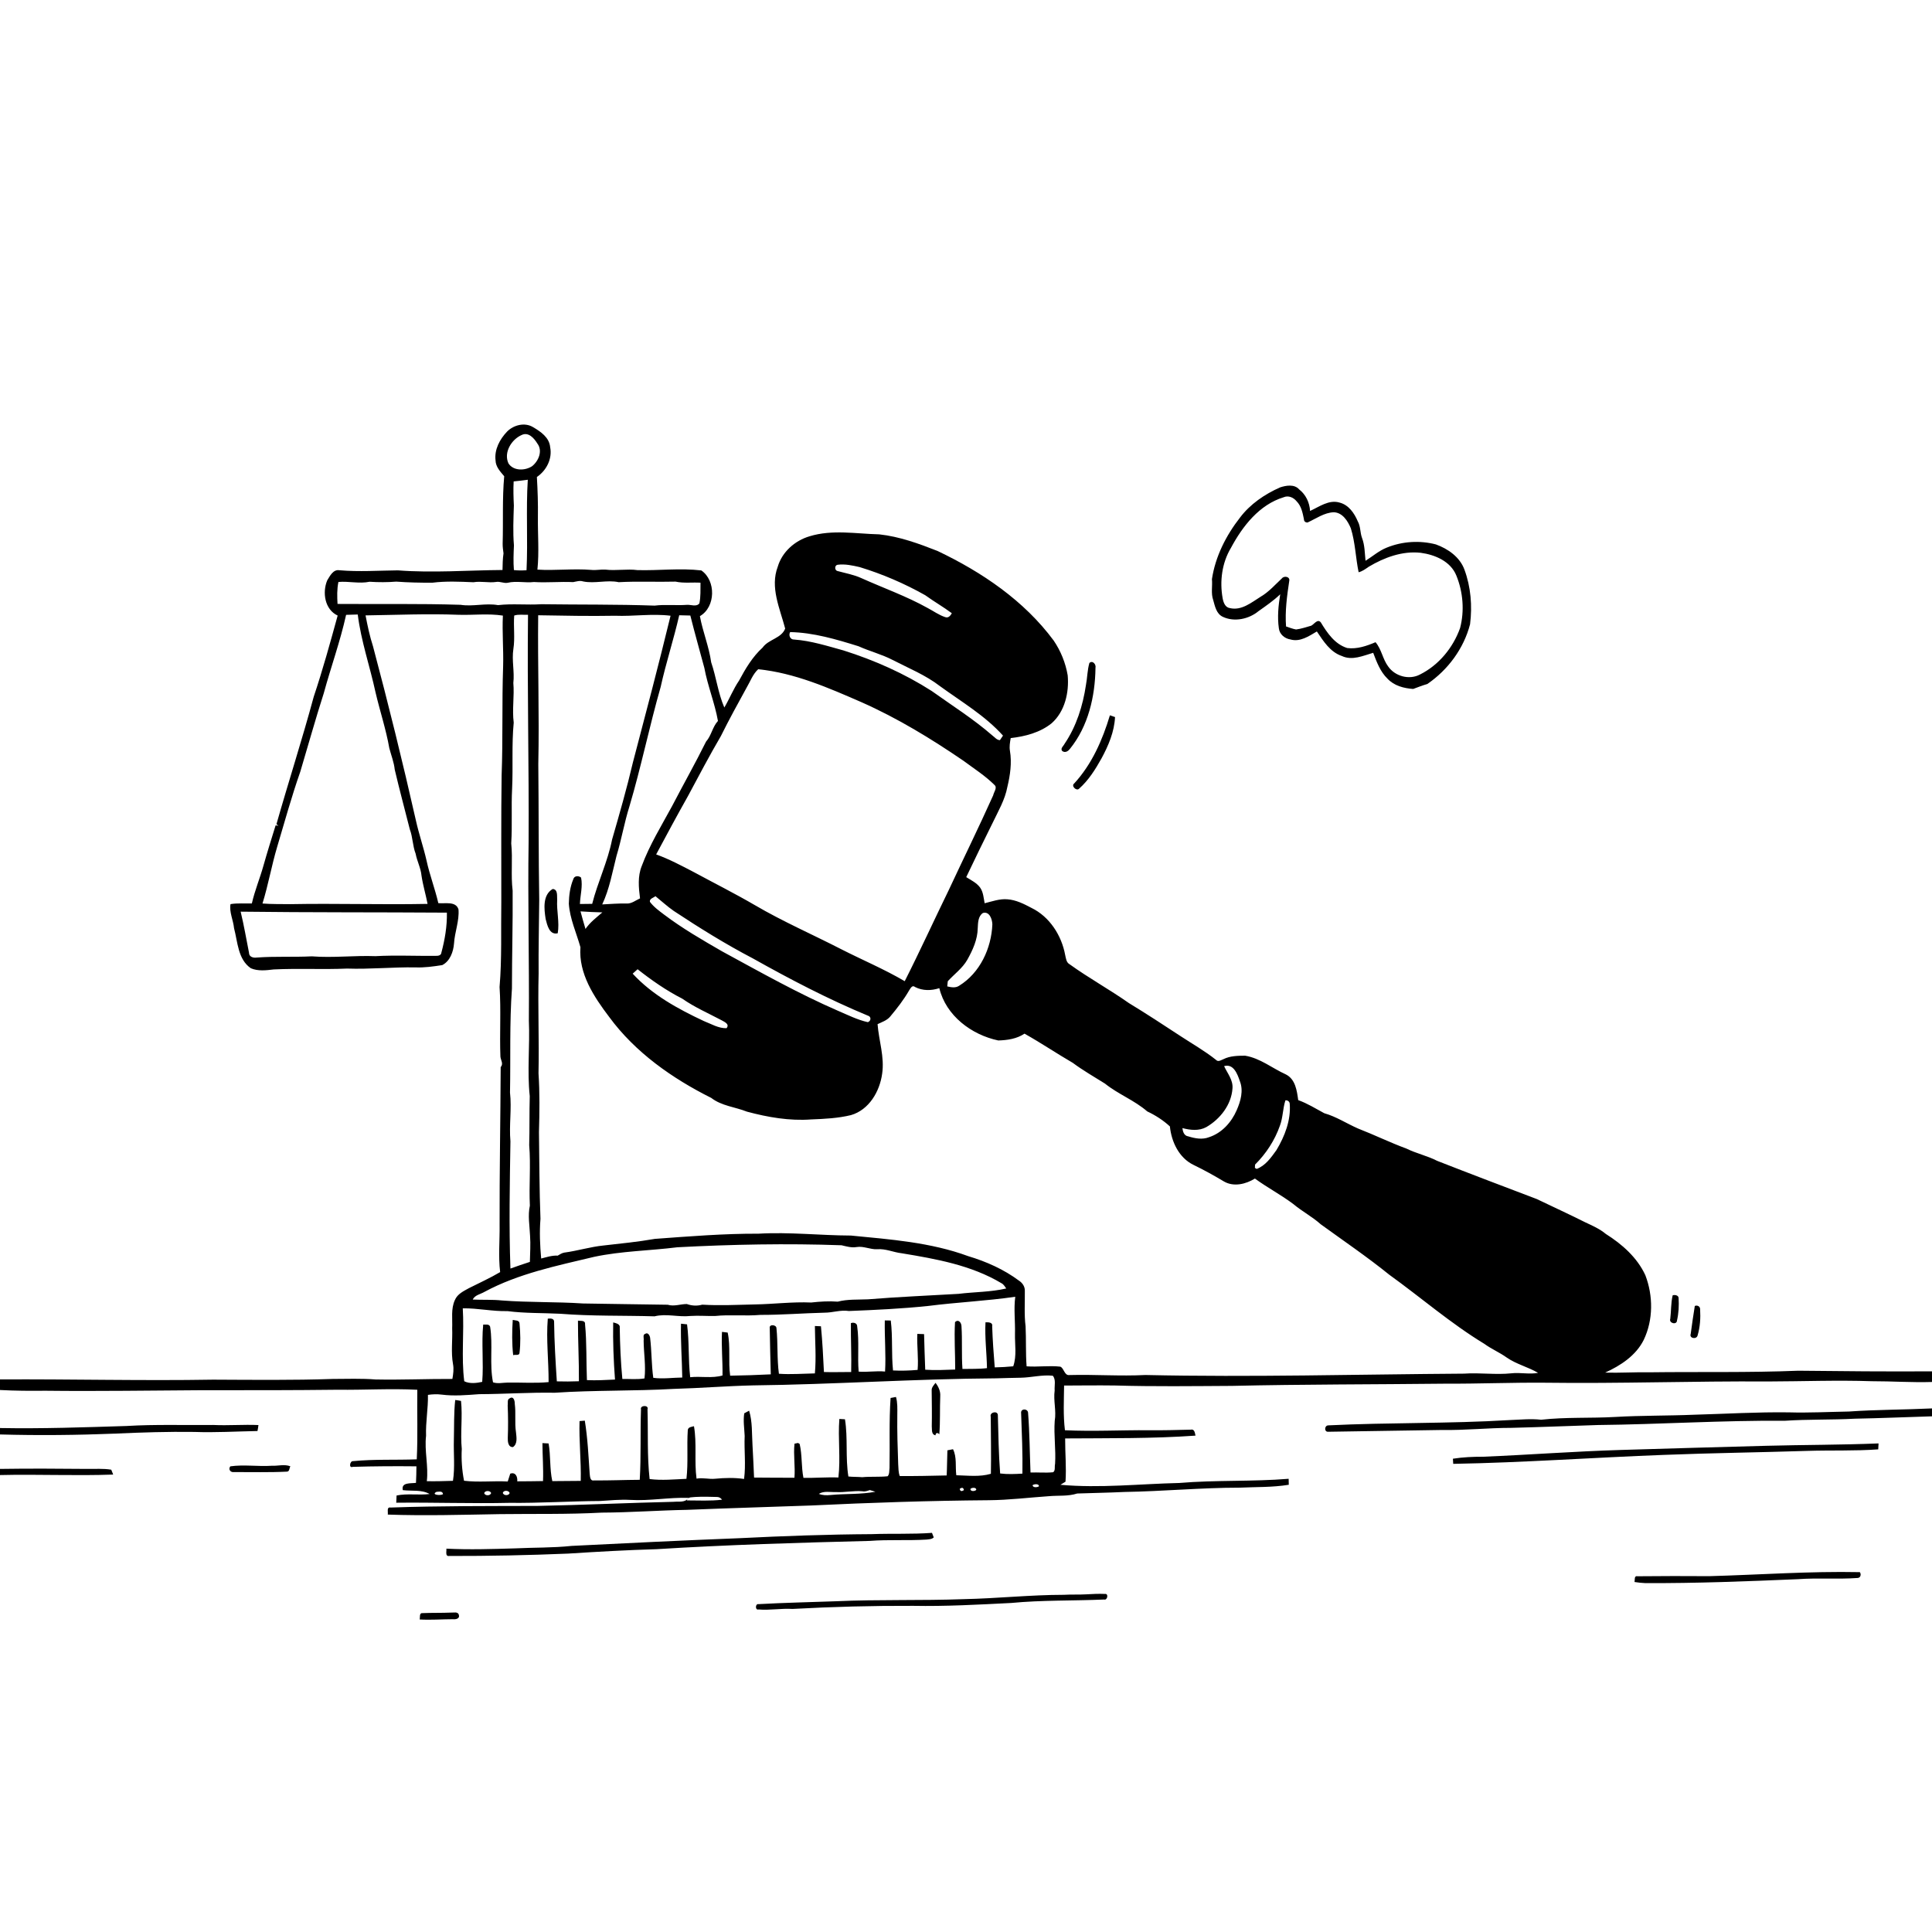 <svg xmlns="http://www.w3.org/2000/svg" viewBox="0 0 1024 1024" version="1.1">
<g id="Parent-Group"><g id="Group-rgba(0,0,0,0)" fill="rgba(0,0,0,0)">
<path fill="rgba(0,0,0,0)" opacity="1.00" d=" M 0.00 0.00 L 1024.00 0.00 L 1024.00 726.84 C 1000.37 726.98 976.73 726.78 953.10 726.51 C 926.73 727.58 900.35 727.01 873.97 727.35 C 866.23 727.21 858.49 727.73 850.75 727.51 C 858.96 723.80 867.08 718.47 871.21 710.18 C 876.30 699.54 876.25 686.79 872.06 675.87 C 867.75 666.52 859.70 659.42 851.12 654.02 C 847.84 651.27 843.89 649.59 840.07 647.78 C 831.62 643.52 823.01 639.62 814.50 635.51 C 796.89 628.82 779.26 622.14 761.72 615.27 C 756.51 612.59 750.74 611.38 745.50 608.80 C 736.78 605.59 728.43 601.49 719.77 598.13 C 713.77 595.50 708.25 591.83 701.91 590.04 C 697.36 587.59 692.96 584.84 688.08 583.08 C 687.38 578.06 686.61 572.00 681.52 569.46 C 674.30 566.20 667.93 560.84 659.92 559.54 C 656.06 559.56 652.00 559.61 648.48 561.37 C 647.19 561.85 645.69 563.05 644.48 561.73 C 638.61 557.03 632.04 553.33 625.77 549.20 C 616.69 543.24 607.61 537.29 598.32 531.64 C 588.10 524.45 577.10 518.42 566.96 511.11 C 565.10 510.10 564.98 507.91 564.55 506.09 C 562.64 495.77 556.29 485.85 546.68 481.20 C 542.70 479.10 538.55 476.98 533.98 476.65 C 529.83 476.28 525.85 477.78 521.88 478.74 C 521.33 475.91 521.18 472.82 519.46 470.40 C 517.60 467.89 514.70 466.52 512.12 464.90 C 516.68 455.25 521.41 445.67 526.14 436.09 C 529.09 429.91 532.67 423.88 533.93 417.06 C 535.42 410.84 536.36 404.32 535.29 397.96 C 534.89 395.70 535.31 393.42 535.70 391.20 C 543.38 390.33 551.28 388.28 557.40 383.34 C 564.43 377.10 566.70 367.00 565.90 357.95 C 564.79 351.39 562.23 345.04 558.49 339.53 C 542.82 318.35 520.45 303.22 496.90 292.02 C 486.94 288.10 476.75 284.39 466.06 283.22 C 453.77 282.92 441.10 280.55 429.09 284.24 C 421.33 286.53 414.56 292.47 412.23 300.35 C 408.05 311.31 413.38 322.57 416.16 333.15 C 414.22 338.34 407.30 338.82 404.21 343.22 C 398.83 348.11 395.13 354.39 391.72 360.72 C 388.66 365.23 386.67 370.32 383.91 375.00 C 380.58 367.35 379.64 358.92 376.94 351.04 C 375.78 342.69 372.48 334.86 370.96 326.57 C 379.37 321.73 379.53 307.70 371.72 302.34 C 360.50 301.02 349.15 302.48 337.89 302.17 C 332.24 301.43 326.56 302.59 320.92 301.91 C 318.39 301.74 315.87 302.34 313.35 302.06 C 303.86 301.27 294.34 302.51 284.84 301.91 C 285.81 292.66 284.99 283.33 285.10 274.04 C 285.21 266.96 284.97 259.88 284.56 252.82 C 289.63 249.35 292.82 243.20 291.60 237.01 C 291.16 231.89 286.59 228.77 282.54 226.40 C 278.16 223.72 272.23 225.23 268.76 228.75 C 264.91 232.79 261.96 238.24 262.65 244.00 C 262.72 247.41 265.17 249.97 267.24 252.42 C 266.17 264.28 266.77 276.20 266.42 288.10 C 266.38 289.84 266.65 291.57 266.87 293.30 C 266.43 296.21 266.40 299.16 266.34 302.11 C 247.87 302.24 229.35 303.73 210.89 302.30 C 200.57 302.41 190.25 303.14 179.95 302.25 C 176.59 301.66 174.91 305.24 173.44 307.59 C 170.75 313.97 172.10 323.07 178.97 326.26 C 175.01 340.67 171.04 355.09 166.29 369.26 C 160.17 391.92 152.93 414.28 146.51 436.87 C 146.78 437.05 147.33 437.43 147.61 437.61 C 147.22 437.58 146.46 437.50 146.08 437.47 C 143.89 444.53 141.68 451.58 139.67 458.69 C 137.79 465.47 135.04 471.97 133.49 478.84 C 129.72 478.97 125.92 478.58 122.18 479.20 C 121.41 483.33 123.65 487.72 124.05 491.96 C 126.00 499.27 126.07 508.45 132.93 513.18 C 136.72 514.83 141.07 514.30 145.07 513.82 C 158.01 513.19 170.99 513.93 183.93 513.36 C 195.99 513.78 208.04 512.55 220.10 512.73 C 224.89 512.95 229.69 512.25 234.41 511.52 C 238.53 509.44 240.30 504.43 240.64 500.06 C 241.01 493.99 243.50 488.12 243.01 482.00 C 241.61 477.49 235.87 479.07 232.32 478.68 C 230.57 471.05 227.72 463.73 226.07 456.08 C 224.42 448.88 221.99 441.91 220.40 434.70 C 213.43 403.85 205.83 373.13 197.70 342.55 C 195.97 337.20 194.80 331.69 193.75 326.17 C 210.17 325.94 226.59 325.20 243.01 325.85 C 250.85 326.10 258.74 325.07 266.54 326.28 C 266.11 335.19 266.92 344.09 266.67 353.00 C 265.99 372.32 266.60 391.67 265.87 410.99 C 265.55 433.29 265.74 455.63 265.70 477.94 C 265.46 492.97 266.05 508.12 264.78 523.13 C 265.61 535.41 264.76 547.74 265.23 560.04 C 265.39 561.95 267.00 563.80 265.37 565.60 C 265.26 593.40 264.72 621.16 264.80 648.98 C 264.93 657.40 264.07 665.85 265.09 674.24 C 259.76 677.38 254.12 679.95 248.60 682.72 C 245.75 684.30 242.41 685.83 241.10 689.05 C 238.92 693.73 239.89 699.03 239.66 704.02 C 239.92 710.36 238.96 716.74 240.11 723.03 C 240.61 725.63 240.23 728.28 239.77 730.87 C 226.20 730.81 212.62 731.43 199.05 731.15 C 191.52 730.56 183.96 730.85 176.42 730.87 C 155.28 731.60 134.12 731.34 112.97 731.25 C 75.32 731.89 37.65 730.91 0.00 731.12 L 0.00 0.00 M 678.47 258.33 C 670.32 261.94 662.66 267.15 657.24 274.31 C 649.82 283.81 644.17 294.96 642.35 306.94 C 642.72 310.64 641.74 314.44 643.02 318.03 C 643.95 321.30 644.68 325.32 648.11 326.92 C 654.22 329.82 661.92 328.14 667.03 323.93 C 671.00 321.12 675.02 318.36 678.54 314.98 C 677.57 320.92 676.96 327.02 677.82 333.02 C 678.18 336.19 680.93 338.46 683.98 338.93 C 689.10 340.39 693.76 337.16 697.96 334.69 C 701.45 339.83 704.99 345.60 711.23 347.70 C 716.70 350.26 722.49 347.55 727.82 346.00 C 729.68 350.88 731.55 356.00 735.40 359.71 C 738.89 363.47 744.07 364.82 749.02 365.16 C 751.49 364.24 753.95 363.27 756.50 362.54 C 767.43 355.08 775.84 343.73 779.16 330.87 C 780.39 321.17 779.58 311.09 776.17 301.88 C 773.71 295.22 767.49 290.88 761.05 288.55 C 752.49 286.32 743.22 286.91 735.03 290.24 C 730.88 291.87 727.51 294.89 723.76 297.22 C 723.33 293.16 723.38 288.97 721.90 285.12 C 720.84 282.26 721.18 279.03 719.65 276.32 C 717.82 271.99 714.86 267.65 710.06 266.39 C 704.38 264.67 699.27 268.59 694.36 270.81 C 694.11 266.35 692.10 262.12 688.55 259.37 C 686.03 256.52 681.68 257.28 678.47 258.33 M 577.40 351.38 C 576.30 355.19 576.32 359.21 575.57 363.10 C 573.93 374.06 570.52 384.97 564.26 394.20 C 563.72 395.41 561.82 396.64 563.01 398.07 C 564.56 399.14 566.02 398.25 567.05 396.96 C 576.80 384.96 580.44 369.14 580.63 353.95 C 581.05 352.15 579.11 349.83 577.40 351.38 M 588.27 379.13 C 584.34 392.23 578.68 405.12 569.32 415.28 C 567.58 416.54 570.54 419.46 571.92 418.04 C 576.96 413.58 580.57 407.79 583.82 401.97 C 587.49 395.20 590.62 387.86 590.99 380.06 C 590.08 379.74 589.17 379.43 588.27 379.13 M 886.55 686.55 C 885.58 690.61 885.79 694.85 885.28 698.99 C 884.44 701.36 888.76 702.42 888.84 699.89 C 889.74 696.01 889.94 691.94 889.69 687.98 C 889.67 686.50 887.66 686.15 886.55 686.55 M 898.28 692.19 C 897.49 697.11 896.76 702.06 896.11 707.00 C 895.21 709.44 899.30 710.05 899.77 707.78 C 901.09 703.34 901.38 698.59 901.10 693.99 C 901.19 692.42 899.60 691.60 898.28 692.19 Z" />
<path fill="rgba(0,0,0,0)" opacity="1.00" d=" M 276.49 230.56 C 280.12 228.77 283.13 232.34 284.83 235.11 C 287.75 238.97 285.45 244.37 282.04 247.08 C 278.31 249.56 272.15 249.71 269.50 245.62 C 266.83 239.84 271.07 232.93 276.49 230.56 Z" />
<path fill="rgba(0,0,0,0)" opacity="1.00" d=" M 272.25 255.16 C 274.75 254.90 277.25 254.64 279.74 254.28 C 278.73 270.24 279.85 286.26 279.07 302.24 C 276.84 302.39 274.60 302.40 272.38 302.15 C 272.02 297.79 272.20 293.42 272.40 289.06 C 271.81 282.04 272.14 275.00 272.36 267.98 C 272.16 263.71 272.01 259.43 272.25 255.16 Z" />
<path fill="rgba(0,0,0,0)" opacity="1.00" d=" M 680.40 263.54 C 682.89 262.46 685.60 263.68 687.22 265.68 C 689.72 268.18 690.40 271.75 691.09 275.07 C 691.12 276.30 691.76 276.92 693.01 276.94 C 697.54 274.90 701.81 271.70 706.95 271.50 C 711.63 271.70 714.37 276.18 715.98 280.04 C 718.33 287.59 718.50 295.59 720.10 303.30 C 722.11 302.82 723.75 301.56 725.42 300.41 C 733.68 295.48 743.24 291.92 753.01 292.99 C 760.58 294.01 768.86 297.49 771.90 305.07 C 775.45 313.78 776.27 323.77 773.87 332.89 C 770.16 343.29 762.58 352.54 752.64 357.49 C 746.92 360.55 739.34 358.45 735.72 353.18 C 732.82 349.26 732.25 344.11 729.06 340.38 C 724.35 342.38 719.24 344.15 714.05 343.47 C 707.49 341.44 703.45 335.48 700.07 329.90 C 698.35 327.76 696.56 330.84 694.98 331.63 C 692.33 332.39 689.69 333.29 686.95 333.64 C 685.11 333.31 683.38 332.62 681.63 332.03 C 681.03 323.97 682.12 315.91 683.32 307.95 C 683.87 305.60 680.62 305.01 679.40 306.58 C 675.79 309.94 672.52 313.73 668.21 316.25 C 663.31 319.30 658.04 323.78 651.86 322.30 C 649.30 321.94 648.39 319.18 648.01 317.00 C 646.40 307.98 647.68 298.30 652.43 290.38 C 658.59 278.89 667.44 267.49 680.40 263.54 Z" />
<path fill="rgba(0,0,0,0)" opacity="1.00" d=" M 443.89 302.65 C 442.26 302.28 442.29 299.61 443.93 299.34 C 447.85 298.82 451.81 299.70 455.62 300.57 C 467.71 304.25 479.40 309.28 490.41 315.49 C 495.00 318.83 499.95 321.63 504.50 325.03 C 503.70 326.34 502.73 327.71 500.95 327.08 C 497.63 325.98 494.77 323.88 491.70 322.27 C 480.48 316.01 468.33 311.71 456.64 306.46 C 452.58 304.58 448.17 303.83 443.89 302.65 Z" />
<path fill="rgba(0,0,0,0)" opacity="1.00" d=" M 179.37 308.45 C 184.89 307.97 190.43 309.49 195.89 308.34 C 200.60 308.65 205.33 308.65 210.04 308.27 C 216.38 308.75 222.76 308.86 229.12 308.85 C 236.36 307.94 243.68 308.29 250.95 308.60 C 254.94 307.91 258.93 309.02 262.92 308.45 C 264.99 308.05 266.98 309.28 269.05 308.89 C 273.64 307.78 278.36 309.04 283.01 308.48 C 289.93 308.93 296.86 308.19 303.78 308.53 C 305.53 308.22 307.29 307.58 309.06 308.17 C 315.32 309.46 321.69 307.23 327.93 308.57 C 337.96 308.01 348.01 308.54 358.06 308.27 C 362.41 309.22 366.86 308.57 371.28 308.84 C 371.23 312.49 371.44 316.20 370.69 319.79 C 369.11 321.86 366.10 320.35 363.93 320.59 C 358.26 321.00 352.61 320.28 346.98 320.99 C 326.97 320.28 306.94 320.53 286.93 320.25 C 279.25 320.74 271.56 319.84 263.95 320.73 C 257.36 319.54 250.73 321.61 244.12 320.56 C 222.39 319.87 200.64 320.27 178.90 320.10 C 178.68 316.21 178.57 312.28 179.37 308.45 Z" />
<path fill="rgba(0,0,0,0)" opacity="1.00" d=" M 183.44 325.88 C 185.50 325.80 187.56 325.75 189.62 325.70 C 191.35 339.74 196.07 353.20 199.05 367.00 C 201.35 376.86 204.59 386.51 206.34 396.51 C 207.32 400.30 208.81 403.97 209.22 407.90 C 211.71 418.51 214.54 429.00 217.21 439.57 C 218.80 443.75 218.68 448.31 220.30 452.49 C 221.03 456.44 223.03 460.05 223.40 464.07 C 224.15 469.14 225.65 474.05 226.62 479.08 C 202.40 479.57 178.16 478.76 153.93 479.22 C 148.99 479.16 144.05 479.26 139.12 478.88 C 142.18 469.04 143.93 458.85 146.87 448.97 C 150.85 435.61 154.56 422.14 159.17 408.99 C 163.32 395.14 167.18 381.19 171.60 367.44 C 175.39 353.54 180.33 339.96 183.44 325.88 Z" />
<path fill="rgba(0,0,0,0)" opacity="1.00" d=" M 272.54 326.25 C 274.88 325.47 277.43 325.98 279.86 325.84 C 279.40 365.90 280.41 405.94 280.18 446.00 C 279.68 477.68 280.56 509.35 280.31 541.02 C 280.89 554.34 279.36 567.69 280.78 580.97 C 280.54 589.63 280.73 598.30 280.49 606.96 C 281.38 617.63 280.33 628.36 280.84 639.02 C 279.69 644.28 280.72 649.64 280.94 654.94 C 281.28 659.56 280.94 664.20 280.85 668.83 C 277.40 669.96 273.95 671.11 270.54 672.36 C 269.73 649.90 270.19 627.40 270.54 604.92 C 269.77 596.31 271.28 587.67 270.31 579.08 C 270.67 560.70 270.02 542.27 271.34 523.92 C 271.33 506.64 271.85 489.36 271.71 472.08 C 270.68 463.75 271.83 455.34 270.96 447.02 C 271.57 437.35 270.92 427.63 271.43 417.96 C 271.98 406.29 271.16 394.61 272.28 383.00 C 271.38 376.00 272.68 368.98 272.08 361.97 C 272.77 355.98 271.18 350.00 272.10 344.00 C 273.02 338.11 272.08 332.15 272.54 326.25 Z" />
<path fill="rgba(0,0,0,0)" opacity="1.00" d=" M 325.97 326.36 C 335.78 326.76 345.63 325.13 355.41 326.35 C 349.11 352.32 342.27 378.19 335.47 404.03 C 332.24 417.81 328.34 431.41 324.41 445.00 C 322.12 456.70 316.79 467.52 313.87 479.06 C 311.70 479.10 309.53 479.12 307.37 479.14 C 307.52 474.48 308.96 469.76 307.98 465.14 C 306.68 464.02 304.33 464.11 303.85 466.03 C 302.14 470.09 301.58 474.58 301.49 478.97 C 302.03 486.99 305.50 494.39 307.64 502.04 C 306.61 516.04 314.82 528.37 322.90 539.03 C 336.72 557.84 356.31 571.58 376.98 581.92 C 382.49 586.19 389.61 586.69 395.91 589.20 C 406.97 592.17 418.47 594.18 429.95 593.32 C 437.00 593.05 444.16 592.70 451.04 591.03 C 460.63 588.23 466.27 578.51 467.56 569.09 C 468.89 560.23 465.81 551.58 465.13 542.82 C 467.45 541.71 470.07 540.87 471.79 538.84 C 475.47 534.43 479.03 529.88 481.89 524.88 C 482.58 523.89 483.49 521.83 485.04 523.16 C 489.08 525.20 493.62 525.13 497.86 523.74 C 501.37 538.35 514.93 548.48 529.11 551.47 C 533.97 551.32 538.88 550.62 543.01 547.86 C 551.70 552.73 559.97 558.32 568.59 563.33 C 574.03 567.37 579.92 570.73 585.66 574.33 C 592.65 579.96 601.28 583.17 608.06 589.07 C 612.42 591.13 616.52 593.75 620.07 597.03 C 620.89 605.21 624.91 613.73 632.63 617.44 C 638.16 620.11 643.53 623.10 648.80 626.25 C 653.97 629.19 660.33 627.62 665.13 624.66 C 671.76 629.51 679.05 633.30 685.60 638.26 C 690.19 642.10 695.55 644.88 700.01 648.89 C 712.21 657.73 724.66 666.19 736.37 675.65 C 753.22 687.78 768.96 701.48 786.76 712.28 C 790.48 715.00 794.78 716.80 798.53 719.48 C 803.64 723.06 809.86 724.50 815.22 727.64 C 810.53 728.55 805.79 727.33 801.08 727.88 C 792.72 728.77 784.33 727.46 775.96 728.06 C 719.66 728.43 663.37 730.02 607.07 728.78 C 593.71 729.47 580.32 728.44 566.96 728.80 C 564.08 729.24 564.10 725.31 562.01 724.36 C 556.07 723.68 550.08 724.63 544.12 724.18 C 543.58 717.13 543.93 710.05 543.58 702.99 C 542.79 696.70 543.27 690.35 543.18 684.04 C 543.21 681.86 541.90 679.97 540.15 678.82 C 532.09 672.81 522.74 668.64 513.15 665.78 C 493.26 658.45 471.91 656.91 451.02 654.87 C 434.69 654.80 418.38 652.93 402.04 653.88 C 383.68 653.81 365.40 655.29 347.11 656.63 C 338.12 658.20 329.02 659.11 319.96 660.13 C 312.89 660.83 306.08 662.98 299.06 663.91 C 297.77 664.11 296.70 664.92 295.58 665.51 C 292.57 665.34 289.70 666.32 286.83 667.04 C 286.20 660.06 285.89 653.01 286.46 646.01 C 285.86 630.70 285.88 615.33 285.66 599.99 C 285.96 589.62 286.11 579.20 285.42 568.87 C 285.81 551.31 285.03 533.60 285.48 515.98 C 285.36 503.00 285.70 490.03 285.80 477.06 C 285.41 453.05 285.57 429.02 285.31 405.01 C 285.89 378.70 284.94 352.40 285.25 326.10 C 298.82 326.33 312.40 326.61 325.97 326.36 M 289.21 487.12 C 290.04 490.32 291.17 495.71 295.61 494.65 C 296.61 488.78 294.97 482.89 295.31 476.99 C 295.14 474.94 295.84 471.42 292.94 471.17 C 287.50 474.34 288.38 481.82 289.21 487.12 Z" />
<path fill="rgba(0,0,0,0)" opacity="1.00" d=" M 350.17 364.08 C 352.99 351.30 357.09 338.86 360.00 326.10 C 361.96 326.13 363.93 326.16 365.89 326.24 C 368.21 335.54 370.84 344.75 373.32 354.01 C 375.08 363.55 378.83 372.56 380.53 382.12 C 377.60 385.30 377.08 389.84 374.22 393.07 C 368.50 404.62 362.13 415.85 356.19 427.30 C 350.55 437.71 344.26 447.87 340.13 459.02 C 337.92 464.48 338.50 470.46 339.23 476.16 C 336.89 477.20 334.72 479.08 332.02 478.88 C 327.74 478.79 323.46 479.14 319.19 479.36 C 323.03 471.19 324.56 462.25 326.78 453.57 C 329.41 444.93 330.89 436.01 333.61 427.40 C 339.82 406.46 344.17 385.07 350.17 364.08 Z" />
<path fill="rgba(0,0,0,0)" opacity="1.00" d=" M 418.79 335.02 C 431.22 335.27 443.24 338.86 455.02 342.52 C 460.94 345.20 467.32 346.78 473.11 349.79 C 481.62 354.19 490.62 357.80 498.25 363.71 C 509.67 372.00 522.10 379.31 531.61 389.89 C 531.20 390.49 530.39 391.69 529.98 392.29 C 528.33 392.27 527.29 390.78 526.07 389.90 C 516.00 381.11 504.67 373.99 493.82 366.24 C 479.33 356.96 463.47 349.93 447.08 344.75 C 438.47 342.38 429.88 339.62 420.93 338.97 C 418.82 339.09 417.83 336.69 418.79 335.02 Z" />
<path fill="rgba(0,0,0,0)" opacity="1.00" d=" M 395.73 364.45 C 397.68 361.17 399.00 357.32 401.85 354.71 C 421.16 356.65 439.17 364.58 456.78 372.26 C 475.76 380.69 493.53 391.53 510.65 403.22 C 516.19 407.35 522.10 411.09 527.03 415.98 C 528.81 417.45 526.74 419.78 526.41 421.54 C 518.83 438.43 510.65 455.03 502.83 471.81 C 494.99 487.86 487.59 504.12 479.52 520.05 C 468.71 513.70 457.12 508.83 445.96 503.15 C 430.71 495.31 414.96 488.46 400.15 479.78 C 389.53 473.59 378.53 468.07 367.72 462.22 C 361.21 458.82 354.70 455.36 347.78 452.86 C 353.32 442.50 358.88 432.16 364.64 421.93 C 370.35 411.28 375.97 400.58 382.07 390.15 C 386.38 381.45 391.06 372.95 395.73 364.45 Z" />
<path fill="rgba(0,0,0,0)" opacity="1.00" d=" M 344.46 477.99 C 344.17 476.27 346.35 475.87 347.40 475.00 C 350.64 477.60 353.70 480.46 357.13 482.83 C 370.72 491.82 384.59 500.43 399.04 507.98 C 418.81 519.07 438.95 529.58 459.90 538.28 C 461.82 538.72 461.84 541.08 459.98 541.77 C 454.46 540.56 449.36 537.95 444.18 535.75 C 423.05 526.56 402.95 515.24 382.73 504.24 C 372.25 498.20 361.73 492.12 352.06 484.82 C 349.34 482.77 346.52 480.74 344.46 477.99 Z" />
<path fill="rgba(0,0,0,0)" opacity="1.00" d=" M 127.55 483.20 C 164.00 483.66 200.44 483.47 236.86 483.72 C 237.00 490.91 235.78 498.07 233.92 504.99 C 233.80 506.39 232.20 506.67 231.09 506.61 C 220.39 506.74 209.70 506.20 199.01 506.78 C 187.77 506.36 176.52 507.76 165.28 506.88 C 155.52 507.37 145.73 506.79 135.97 507.53 C 134.23 507.79 131.97 507.14 131.99 505.03 C 130.54 497.75 129.31 490.42 127.55 483.20 Z" />
<path fill="rgba(0,0,0,0)" opacity="1.00" d=" M 307.68 483.05 C 311.53 483.33 315.40 483.48 319.26 483.58 C 316.11 486.31 312.74 488.83 310.32 492.36 C 309.44 489.25 308.46 486.18 307.68 483.05 Z" />
<path fill="rgba(0,0,0,0)" opacity="1.00" d=" M 518.22 491.95 C 518.37 489.17 518.37 485.64 520.95 483.91 C 524.45 482.87 525.90 487.24 525.97 489.94 C 525.46 502.61 519.43 515.64 508.39 522.45 C 506.50 523.76 504.13 523.31 502.06 522.81 C 502.13 522.12 502.27 520.76 502.34 520.08 C 505.77 516.31 510.08 513.25 512.66 508.75 C 515.56 503.59 518.13 497.96 518.22 491.95 Z" />
<path fill="rgba(0,0,0,0)" opacity="1.00" d=" M 335.33 516.06 C 336.19 515.27 337.06 514.49 337.94 513.72 C 345.38 519.58 353.16 525.00 361.61 529.31 C 368.11 533.87 375.41 537.02 382.40 540.73 C 383.96 541.64 386.86 542.75 385.09 544.96 C 380.81 545.10 376.93 542.67 373.03 541.17 C 359.34 534.75 345.67 527.29 335.33 516.06 Z" />
<path fill="rgba(0,0,0,0)" opacity="1.00" d=" M 648.80 565.08 C 653.79 563.60 655.89 569.30 657.14 573.01 C 659.16 578.09 657.57 583.65 655.47 588.43 C 652.69 594.86 647.60 600.53 640.81 602.74 C 637.23 604.15 633.32 603.39 629.78 602.29 C 627.58 601.99 626.92 599.80 626.70 597.91 C 630.85 599.00 635.46 599.54 639.38 597.38 C 646.71 593.14 652.64 585.56 653.24 576.92 C 653.64 572.44 650.56 568.90 648.80 565.08 Z" />
<path fill="rgba(0,0,0,0)" opacity="1.00" d=" M 681.29 583.22 C 682.40 583.04 683.53 583.82 683.58 585.00 C 684.28 593.73 680.94 602.25 676.52 609.62 C 673.72 613.49 670.72 617.85 666.06 619.56 L 665.12 619.01 C 665.14 618.58 665.18 617.70 665.20 617.27 C 671.04 611.47 675.68 604.36 678.40 596.58 C 680.01 592.27 679.89 587.57 681.29 583.22 Z" />
<path fill="rgba(0,0,0,0)" opacity="1.00" d=" M 359.00 661.08 C 387.97 659.55 417.03 658.98 446.05 660.02 C 448.67 660.63 451.30 661.43 454.03 660.96 C 457.73 660.35 461.20 662.30 464.89 662.12 C 469.40 661.73 473.55 663.78 477.96 664.26 C 496.12 667.26 514.82 670.56 530.84 680.16 C 531.98 680.74 532.59 681.92 533.33 682.92 C 525.03 684.85 516.44 684.73 508.02 685.77 C 492.02 686.71 475.99 687.36 460.02 688.67 C 454.66 688.91 449.25 688.54 444.02 689.90 C 439.32 689.54 434.62 689.84 429.94 690.36 C 419.92 689.91 409.95 691.23 399.94 691.38 C 390.71 691.58 381.44 692.06 372.21 691.50 C 369.45 692.27 366.70 692.11 364.02 691.16 C 360.64 691.17 357.30 692.57 353.90 691.54 C 338.95 691.28 323.99 691.16 309.03 690.87 C 294.70 689.92 280.31 690.38 265.99 689.27 C 260.85 688.74 255.69 689.04 250.55 688.79 C 251.70 686.39 254.63 685.98 256.74 684.74 C 274.81 675.00 295.13 670.88 314.91 666.15 C 329.40 663.07 344.32 662.92 359.00 661.08 Z" />
<path fill="rgba(0,0,0,0)" opacity="1.00" d=" M 492.00 692.18 C 507.33 690.22 522.81 689.54 538.11 687.31 C 537.24 693.84 538.15 700.39 537.96 706.95 C 537.84 712.69 538.98 718.61 537.04 724.17 C 533.78 724.49 530.51 724.68 527.23 724.74 C 526.63 717.49 526.12 710.23 525.87 702.96 C 526.27 700.74 523.80 700.83 522.33 700.84 C 521.91 708.95 522.98 717.03 523.12 725.14 C 518.80 725.67 514.45 725.47 510.12 725.58 C 509.57 718.01 510.10 710.41 509.60 702.85 C 509.51 700.98 507.98 699.01 506.18 700.76 C 505.68 709.12 506.31 717.52 506.27 725.89 C 500.98 726.06 495.67 726.36 490.39 725.98 C 490.16 719.69 489.92 713.40 489.78 707.11 C 488.58 707.06 487.39 707.02 486.20 706.99 C 485.91 713.35 486.89 719.71 486.36 726.08 C 482.02 726.46 477.67 726.59 473.32 726.37 C 472.41 717.57 473.22 708.68 472.13 699.90 C 471.34 699.89 469.76 699.86 468.96 699.85 C 468.78 708.88 469.63 717.93 469.10 726.95 C 464.42 726.48 459.78 727.37 455.11 726.99 C 454.43 719.03 455.46 710.99 454.33 703.07 C 454.36 701.26 452.43 700.73 450.99 701.29 C 450.90 709.92 451.37 718.55 451.14 727.19 C 446.32 727.17 441.51 727.36 436.70 727.20 C 436.31 719.11 435.90 711.01 435.12 702.95 C 434.32 702.92 432.71 702.84 431.91 702.81 C 431.97 711.18 432.67 719.57 431.90 727.93 C 425.55 728.06 419.18 728.56 412.84 728.12 C 411.75 720.09 412.38 711.94 411.53 703.90 C 411.45 702.07 407.57 701.72 407.98 703.93 C 408.07 712.09 408.34 720.26 408.53 728.43 C 401.36 728.79 394.17 729.03 387.00 729.14 C 385.92 721.56 387.28 713.80 385.69 706.29 C 384.93 706.20 383.42 706.01 382.67 705.92 C 382.27 713.62 383.08 721.32 382.94 729.03 C 377.37 730.65 371.52 729.33 365.82 729.95 C 364.72 720.65 365.39 711.21 364.15 701.93 C 363.34 701.84 361.74 701.67 360.94 701.59 C 360.71 711.10 361.47 720.61 361.61 730.12 C 356.49 730.17 351.34 730.97 346.25 730.27 C 345.26 723.22 345.43 716.07 344.57 709.02 C 344.38 707.81 343.38 705.95 341.93 706.99 C 340.52 707.36 341.40 709.42 341.14 710.53 C 341.19 717.20 342.39 723.98 341.59 730.59 C 337.72 731.24 333.76 730.82 329.86 730.88 C 328.99 721.88 328.62 712.85 328.48 703.82 C 328.84 701.71 326.47 701.32 325.00 700.91 C 324.81 711.00 325.21 721.13 325.96 731.20 C 321.01 731.42 316.05 731.72 311.08 731.49 C 310.67 721.63 311.04 711.74 310.09 701.91 C 310.29 699.61 307.80 700.24 306.33 699.97 C 306.30 710.68 306.93 721.38 306.83 732.09 C 302.93 732.25 299.03 732.26 295.13 732.15 C 294.45 721.71 293.81 711.26 293.69 700.80 C 293.86 698.77 291.87 698.73 290.34 698.91 C 289.42 710.10 290.83 721.33 290.77 732.54 C 283.55 733.24 276.28 732.68 269.04 732.80 C 266.47 732.82 263.81 733.52 261.31 732.66 C 259.35 723.01 261.34 712.91 259.78 703.18 C 259.21 701.56 257.39 702.20 256.11 702.04 C 255.12 712.13 256.40 722.33 255.58 732.42 C 252.56 733.09 248.88 733.51 246.06 732.09 C 244.44 719.26 246.07 706.30 245.28 693.44 C 253.24 693.32 261.03 695.12 268.99 694.92 C 278.26 696.12 287.64 695.85 296.97 696.32 C 313.58 697.65 330.27 697.19 346.92 697.68 C 353.25 696.10 359.58 698.21 365.95 697.49 C 370.31 697.21 374.66 697.58 379.02 697.50 C 386.99 696.66 395.01 697.63 403.00 696.92 C 414.34 696.95 425.66 696.02 437.00 695.75 C 441.34 695.75 445.56 694.17 449.91 694.86 C 463.96 694.31 478.02 693.64 492.00 692.18 M 271.77 699.57 C 271.36 705.79 271.31 712.07 271.99 718.27 C 273.03 717.81 275.30 718.70 275.36 717.02 C 275.97 711.88 275.84 706.61 275.36 701.47 C 275.26 699.58 273.05 699.97 271.77 699.57 Z" />
<path fill="rgba(0,0,0,0)" opacity="1.00" d=" M 541.02 730.22 C 546.70 730.13 552.30 728.54 558.00 729.17 C 559.78 731.19 558.79 734.46 558.99 736.98 C 558.24 742.38 559.96 747.76 559.02 753.13 C 558.48 760.73 559.70 768.33 559.21 775.94 C 558.83 777.29 559.51 779.46 558.18 780.32 C 554.20 780.73 550.18 780.32 546.19 780.46 C 545.77 769.97 545.73 759.46 544.91 748.99 C 544.99 746.49 540.80 746.31 541.22 749.12 C 541.60 759.75 542.08 770.40 541.90 781.05 C 537.97 781.28 534.02 781.47 530.10 780.97 C 529.31 770.67 529.16 760.32 528.88 750.01 C 528.77 747.53 524.36 748.46 525.12 750.92 C 525.16 760.99 525.40 771.06 525.19 781.14 C 519.23 782.90 512.96 782.05 506.86 781.91 C 506.27 777.35 507.23 772.30 505.12 768.12 C 504.37 768.27 502.89 768.56 502.14 768.70 C 501.97 773.14 501.98 777.58 501.76 782.02 C 493.47 782.20 485.18 782.40 476.89 782.33 C 476.11 780.30 476.23 778.09 476.06 775.98 C 475.75 767.30 475.47 758.62 475.59 749.94 C 475.61 746.75 475.77 743.51 474.89 740.42 C 473.93 740.58 472.98 740.76 472.03 740.95 C 471.18 753.31 471.70 765.69 471.47 778.06 C 471.26 779.50 471.53 781.33 470.46 782.45 C 466.00 782.92 461.47 782.52 456.99 782.94 C 454.54 782.72 452.08 782.84 449.66 782.57 C 448.03 772.54 449.47 762.28 447.85 752.25 C 447.11 752.21 445.62 752.12 444.88 752.07 C 444.06 762.36 445.59 772.80 444.37 783.10 C 438.18 782.86 432.01 783.41 425.84 783.30 C 424.65 777.36 425.22 771.19 423.83 765.31 L 422.96 764.80 C 422.50 764.90 421.58 765.08 421.11 765.18 C 420.44 771.15 421.56 777.22 421.07 783.24 C 413.93 783.18 406.80 783.26 399.67 783.14 C 399.38 777.41 399.21 771.67 398.84 765.94 C 398.45 759.85 398.86 753.60 397.05 747.69 C 396.40 748.04 395.11 748.74 394.46 749.09 C 393.85 753.08 394.51 757.08 394.69 761.07 C 394.36 768.66 395.39 776.32 394.37 783.88 C 389.30 783.13 384.15 783.28 379.07 783.76 C 375.76 784.11 372.48 783.08 369.18 783.71 C 367.93 774.49 369.41 765.08 367.82 755.93 C 366.59 756.25 364.66 756.35 364.54 758.01 C 363.97 766.59 364.83 775.24 363.83 783.81 C 357.33 784.08 350.79 784.76 344.31 783.93 C 342.94 771.66 343.57 759.29 343.19 746.99 C 344.04 744.54 339.08 744.74 339.74 747.02 C 339.30 759.46 339.82 771.89 339.08 784.33 C 331.00 784.37 322.92 784.74 314.85 784.65 C 312.70 785.07 312.75 782.56 312.55 781.14 C 311.90 771.73 311.48 762.27 309.96 752.97 C 309.26 753.03 307.87 753.15 307.17 753.21 C 306.85 763.78 308.06 774.33 307.81 784.90 C 302.78 784.90 297.76 784.95 292.73 785.02 C 291.28 778.46 291.93 771.66 290.77 765.06 C 289.95 765.01 288.32 764.92 287.50 764.88 C 287.53 771.58 288.08 778.28 287.81 785.00 C 283.26 785.07 278.71 785.14 274.17 785.14 C 274.35 782.71 273.32 780.10 270.44 781.07 C 269.99 782.44 269.55 783.83 269.11 785.22 C 261.39 784.83 253.66 785.75 245.95 784.83 C 244.86 779.27 244.46 773.61 244.75 767.96 C 243.92 759.49 245.25 750.97 244.35 742.52 C 243.33 742.30 242.30 742.14 241.27 742.03 C 240.51 749.02 240.74 756.06 240.56 763.08 C 240.34 770.34 241.20 777.64 240.08 784.87 C 235.46 785.00 230.84 785.17 226.22 785.06 C 227.17 777.00 224.88 769.02 225.82 760.99 C 225.56 753.74 226.96 746.56 226.82 739.31 C 229.22 738.97 231.65 738.86 234.06 739.17 C 240.66 740.03 247.34 739.43 253.95 738.94 C 267.32 738.89 280.66 737.95 294.03 738.18 C 315.00 736.77 336.06 737.35 357.05 736.14 C 371.02 735.76 384.96 734.61 398.93 734.29 C 441.99 733.79 484.99 730.81 528.05 730.54 C 532.37 730.42 536.69 730.28 541.02 730.22 M 493.81 737.02 C 493.88 743.34 493.99 749.66 493.86 755.98 C 494.07 757.65 493.48 760.29 495.83 760.74 C 495.94 759.28 496.99 759.21 497.86 760.20 C 498.40 753.49 498.07 746.71 498.35 739.96 C 498.53 737.34 497.40 734.94 495.85 732.93 C 494.97 734.14 493.67 735.35 493.81 737.02 M 270.07 741.19 C 268.69 741.73 269.32 743.77 269.08 744.96 C 269.34 750.65 269.36 756.35 269.14 762.05 C 269.08 763.94 269.27 767.12 271.90 766.98 C 274.44 765.23 273.73 761.71 273.48 759.09 C 272.71 754.10 273.51 749.04 272.84 744.05 C 272.88 742.48 272.19 739.70 270.07 741.19 Z" />
<path fill="rgba(0,0,0,0)" opacity="1.00" d=" M 819.06 732.87 C 858.40 733.39 897.74 731.95 937.08 732.21 C 955.40 732.16 973.72 731.45 992.04 732.07 C 1002.70 732.06 1013.34 732.81 1024.00 732.48 L 1024.00 746.49 C 1009.31 747.20 994.59 747.11 979.91 748.14 C 969.28 748.32 958.66 748.89 948.04 748.58 C 931.36 748.35 914.71 749.38 898.04 749.83 C 884.02 750.42 869.97 750.20 855.96 751.02 C 842.93 751.75 829.81 751.03 816.83 752.49 C 811.25 751.85 805.62 752.48 800.03 752.67 C 768.07 754.62 736.02 753.90 704.06 755.47 C 701.85 755.51 701.81 759.03 703.96 758.86 C 723.97 758.54 743.99 758.24 764.01 757.92 C 776.36 758.14 788.67 756.80 801.02 756.79 C 816.34 756.41 831.65 755.78 846.98 755.29 C 879.98 754.94 912.96 752.77 945.97 753.04 C 958.31 752.21 970.69 752.60 983.04 751.94 C 996.69 751.68 1010.34 751.08 1024.00 750.68 L 1024.00 1024.00 L 0.00 1024.00 L 0.00 781.81 C 19.99 781.33 40.01 782.28 59.99 781.55 C 59.68 780.66 59.34 779.80 58.97 778.97 C 54.69 778.24 50.33 778.64 46.02 778.55 C 30.68 778.40 15.34 778.32 0.00 778.55 L 0.00 760.29 C 20.49 760.87 41.00 760.65 61.48 759.82 C 75.29 759.20 89.12 758.76 102.94 758.95 C 114.12 759.37 125.31 758.67 136.48 758.47 C 136.69 757.42 136.86 756.36 136.98 755.31 C 129.01 754.95 121.02 755.65 113.03 755.26 C 97.70 755.43 82.35 754.88 67.03 755.81 C 44.69 756.50 22.35 757.30 0.00 756.89 L 0.00 736.73 C 7.99 737.17 15.99 737.21 23.98 737.12 C 51.99 737.45 80.00 736.98 108.00 736.83 C 131.68 736.88 155.35 736.86 179.02 736.59 C 193.08 736.78 207.13 735.87 221.18 736.61 C 221.00 748.90 221.50 761.19 220.89 773.48 C 209.63 773.91 198.31 773.34 187.08 774.44 C 185.52 774.25 184.65 778.30 187.00 777.46 C 198.23 777.12 209.47 777.06 220.71 777.18 C 220.69 780.10 220.64 783.02 220.48 785.94 C 217.87 786.35 212.49 785.51 213.50 789.80 C 218.23 790.41 223.37 789.41 227.71 791.86 C 221.89 792.57 215.96 791.46 210.19 792.65 C 210.15 793.60 210.06 795.52 210.02 796.47 C 230.01 796.25 250.00 796.99 269.99 796.54 C 285.99 796.73 301.98 795.65 317.99 795.56 C 323.33 795.21 328.67 794.70 334.03 794.98 C 344.37 795.60 354.64 793.56 364.97 793.90 C 363.15 796.56 359.75 795.70 357.03 795.99 C 332.98 796.53 308.93 797.69 284.90 798.17 C 258.94 798.25 232.95 798.12 207.01 799.03 C 204.76 798.62 205.79 801.55 205.53 802.76 C 225.35 803.45 245.17 802.86 264.99 802.52 C 282.97 802.29 300.97 802.70 318.95 801.72 C 334.02 801.66 349.04 800.52 364.10 800.25 C 386.05 799.35 408.01 798.73 429.96 797.94 C 461.27 796.44 492.61 795.39 523.96 795.15 C 534.69 795.07 545.35 793.73 556.05 793.00 C 561.02 792.56 566.11 793.15 570.93 791.59 C 579.28 791.30 587.63 791.17 595.98 790.77 C 616.35 790.44 636.66 788.50 657.04 788.49 C 665.72 788.08 674.47 788.37 683.08 786.96 C 683.07 786.17 683.03 784.58 683.01 783.79 C 663.71 785.36 644.32 784.38 625.03 786.01 C 604.04 786.49 583.04 788.86 562.06 786.97 C 562.73 786.55 564.07 785.73 564.74 785.32 C 565.26 777.69 564.51 770.03 564.55 762.40 C 587.58 762.23 610.67 762.54 633.64 760.91 C 633.26 759.38 633.17 757.28 631.02 757.75 C 623.67 757.93 616.32 758.15 608.97 758.05 C 594.13 757.95 579.28 758.75 564.44 758.06 C 563.47 750.20 563.90 742.26 563.99 734.37 C 572.98 734.33 581.97 734.22 590.96 734.34 C 611.59 734.95 632.22 734.66 652.86 734.55 C 690.58 733.69 728.30 733.80 766.03 733.38 C 783.71 733.47 801.38 732.71 819.06 732.87 M 936.14 766.30 C 910.41 766.95 884.67 767.77 858.94 768.51 C 834.61 769.24 810.35 771.10 786.03 772.10 C 780.69 772.09 775.35 772.32 770.07 773.15 C 770.11 773.83 770.20 775.19 770.24 775.87 C 807.51 775.22 844.69 772.51 881.92 771.12 C 907.26 770.12 932.62 769.81 957.97 769.00 C 970.47 768.60 983.02 769.10 995.50 768.19 C 995.54 767.40 995.63 765.83 995.67 765.04 C 975.84 765.85 955.98 765.77 936.14 766.30 M 122.07 777.19 C 120.85 778.75 122.17 780.53 124.04 780.23 C 133.36 780.19 142.71 780.47 152.02 780.00 C 153.53 780.03 153.30 778.08 153.91 777.18 C 150.73 775.92 147.33 777.05 144.03 776.88 C 136.72 777.37 129.35 776.16 122.07 777.19 M 392.00 815.27 C 362.32 816.43 332.64 817.86 302.98 819.36 C 292.99 820.42 282.94 820.18 272.92 820.67 C 260.81 821.04 248.69 821.42 236.58 820.82 C 236.80 822.07 235.79 825.01 238.09 824.70 C 259.10 824.74 280.11 824.32 301.11 823.44 C 316.72 822.44 332.34 821.55 347.98 821.10 C 385.62 818.75 423.33 817.66 461.02 816.71 C 471.02 815.94 481.06 816.62 491.07 816.01 C 492.39 815.83 493.90 815.88 494.91 814.85 C 494.68 814.25 494.21 813.05 493.97 812.45 C 483.34 813.23 472.68 812.73 462.04 813.13 C 438.68 813.26 415.33 814.10 392.00 815.27 M 906.00 835.40 C 893.33 835.31 880.67 835.32 868.01 835.45 C 866.00 835.04 866.60 837.27 866.34 838.50 C 868.20 838.78 870.08 839.00 871.98 839.08 C 898.96 839.21 925.93 838.15 952.89 837.00 C 963.43 836.24 974.02 837.12 984.56 836.36 C 986.15 836.32 986.61 834.41 985.75 833.27 C 959.14 832.72 932.58 834.67 906.00 835.40 M 575.73 845.03 C 571.79 845.27 567.83 845.04 563.90 845.28 C 546.19 845.30 528.55 847.21 510.86 847.58 C 488.23 848.42 465.56 847.68 442.93 848.70 C 429.28 849.21 415.63 849.46 401.99 850.23 C 400.29 849.89 400.16 853.61 402.05 853.05 C 408.02 853.57 414.03 852.39 420.03 852.77 C 441.32 851.60 462.64 851.04 483.96 851.13 C 501.29 851.46 518.61 850.48 535.92 849.61 C 552.30 848.04 568.77 848.50 585.20 847.78 C 587.00 848.30 587.70 844.46 585.59 844.82 C 582.30 844.67 579.01 844.84 575.73 845.03 M 222.43 858.35 C 228.31 858.70 234.20 858.23 240.08 858.21 C 241.45 858.39 243.78 857.97 243.23 856.04 C 242.79 853.99 240.43 854.83 239.01 854.71 C 233.99 854.92 228.95 854.78 223.94 854.99 C 222.09 854.83 222.74 857.24 222.43 858.35 Z" />
<path fill="rgba(0,0,0,0)" opacity="1.00" d=" M 547.28 787.20 C 548.12 786.53 550.61 786.29 550.70 787.73 C 549.85 788.42 547.40 788.57 547.28 787.20 Z" />
<path fill="rgba(0,0,0,0)" opacity="1.00" d=" M 457.14 790.41 C 458.49 790.69 459.76 790.18 461.02 789.76 C 462.00 790.04 462.99 790.34 463.98 790.66 C 456.12 792.15 448.06 791.63 440.12 792.39 C 438.05 792.60 435.94 792.56 434.00 791.78 C 436.71 790.10 439.99 790.95 442.99 790.82 C 447.72 791.11 452.41 789.98 457.14 790.41 Z" />
<path fill="rgba(0,0,0,0)" opacity="1.00" d=" M 508.67 789.12 C 509.90 788.23 510.64 788.45 510.89 789.78 C 509.65 790.62 508.91 790.41 508.67 789.12 Z" />
<path fill="rgba(0,0,0,0)" opacity="1.00" d=" M 514.37 789.15 C 515.06 788.35 517.52 788.25 517.44 789.64 C 516.75 790.50 514.20 790.62 514.37 789.15 Z" />
<path fill="rgba(0,0,0,0)" opacity="1.00" d=" M 231.39 790.70 C 232.68 790.67 234.61 790.09 234.80 791.96 C 233.30 792.84 228.26 792.24 231.39 790.70 Z" />
<path fill="rgba(0,0,0,0)" opacity="1.00" d=" M 256.64 791.33 C 257.13 789.94 259.77 789.93 260.30 791.30 C 260.00 792.92 256.96 792.94 256.64 791.33 Z" />
<path fill="rgba(0,0,0,0)" opacity="1.00" d=" M 266.51 791.22 C 266.95 789.74 269.66 789.88 270.12 791.28 C 269.80 792.88 266.80 792.81 266.51 791.22 Z" />
<path fill="rgba(0,0,0,0)" opacity="1.00" d=" M 368.59 793.42 C 372.42 793.21 376.26 793.31 380.10 793.43 C 381.16 793.46 382.03 793.95 382.70 794.88 C 376.50 795.60 370.25 795.26 364.03 795.25 C 364.63 793.14 366.98 793.70 368.59 793.42 Z" />
</g>
<g id="Group-000000" fill="#000000">
<path fill="#000000" opacity="1.00" d=" M 268.76 228.75 C 272.23 225.23 278.16 223.72 282.54 226.40 C 286.59 228.77 291.16 231.89 291.60 237.01 C 292.82 243.20 289.63 249.35 284.56 252.82 C 284.97 259.88 285.21 266.96 285.10 274.04 C 284.99 283.33 285.81 292.66 284.84 301.91 C 294.34 302.51 303.86 301.27 313.35 302.06 C 315.87 302.34 318.39 301.74 320.92 301.91 C 326.56 302.59 332.24 301.43 337.89 302.17 C 349.15 302.48 360.50 301.02 371.72 302.34 C 379.53 307.70 379.37 321.73 370.96 326.57 C 372.48 334.86 375.78 342.69 376.94 351.04 C 379.64 358.92 380.58 367.35 383.91 375.00 C 386.67 370.32 388.66 365.23 391.72 360.72 C 395.13 354.39 398.83 348.11 404.21 343.22 C 407.30 338.82 414.22 338.34 416.16 333.15 C 413.38 322.57 408.05 311.31 412.23 300.35 C 414.56 292.47 421.33 286.53 429.09 284.24 C 441.10 280.55 453.77 282.92 466.06 283.22 C 476.75 284.39 486.94 288.10 496.90 292.02 C 520.45 303.22 542.82 318.35 558.49 339.53 C 562.23 345.04 564.79 351.39 565.90 357.95 C 566.70 367.00 564.43 377.10 557.40 383.34 C 551.28 388.28 543.38 390.33 535.70 391.20 C 535.31 393.42 534.89 395.70 535.29 397.96 C 536.36 404.32 535.42 410.84 533.93 417.06 C 532.67 423.88 529.09 429.91 526.14 436.09 C 521.41 445.67 516.68 455.25 512.12 464.90 C 514.70 466.52 517.60 467.89 519.46 470.40 C 521.18 472.82 521.33 475.91 521.88 478.74 C 525.85 477.78 529.83 476.28 533.98 476.65 C 538.55 476.98 542.70 479.10 546.68 481.20 C 556.29 485.85 562.64 495.77 564.55 506.09 C 564.98 507.91 565.10 510.10 566.96 511.11 C 577.10 518.42 588.10 524.45 598.32 531.64 C 607.61 537.29 616.69 543.24 625.77 549.20 C 632.04 553.33 638.61 557.03 644.48 561.73 C 645.69 563.05 647.19 561.85 648.48 561.37 C 652.00 559.61 656.06 559.56 659.92 559.54 C 667.93 560.84 674.30 566.20 681.52 569.46 C 686.61 572.00 687.38 578.06 688.08 583.08 C 692.96 584.84 697.36 587.59 701.91 590.04 C 708.25 591.83 713.77 595.50 719.77 598.13 C 728.43 601.49 736.78 605.59 745.50 608.80 C 750.74 611.38 756.51 612.59 761.72 615.27 C 779.26 622.14 796.89 628.82 814.50 635.51 C 823.01 639.62 831.62 643.52 840.07 647.78 C 843.89 649.59 847.84 651.27 851.12 654.02 C 859.70 659.42 867.75 666.52 872.06 675.87 C 876.25 686.79 876.30 699.54 871.21 710.18 C 867.08 718.47 858.96 723.80 850.75 727.51 C 858.49 727.73 866.23 727.21 873.97 727.35 C 900.35 727.01 926.73 727.58 953.10 726.51 C 976.73 726.78 1000.37 726.98 1024.00 726.84 L 1024.00 732.48 C 1013.34 732.81 1002.70 732.06 992.04 732.07 C 973.72 731.45 955.40 732.16 937.08 732.21 C 897.74 731.95 858.40 733.39 819.06 732.87 C 801.38 732.71 783.71 733.47 766.03 733.38 C 728.30 733.80 690.58 733.69 652.86 734.55 C 632.22 734.66 611.59 734.95 590.96 734.34 C 581.97 734.22 572.98 734.33 563.99 734.37 C 563.90 742.26 563.47 750.20 564.44 758.06 C 579.28 758.75 594.13 757.95 608.97 758.05 C 616.32 758.15 623.67 757.93 631.02 757.75 C 633.17 757.28 633.26 759.38 633.64 760.91 C 610.67 762.54 587.58 762.23 564.55 762.40 C 564.51 770.03 565.26 777.69 564.74 785.32 C 564.07 785.73 562.73 786.55 562.06 786.97 C 583.04 788.86 604.04 786.49 625.03 786.01 C 644.32 784.38 663.71 785.36 683.01 783.79 C 683.03 784.58 683.07 786.17 683.08 786.96 C 674.47 788.37 665.72 788.08 657.04 788.49 C 636.66 788.50 616.35 790.44 595.98 790.77 C 587.63 791.17 579.28 791.30 570.93 791.59 C 566.11 793.15 561.02 792.56 556.05 793.00 C 545.35 793.73 534.69 795.07 523.96 795.15 C 492.61 795.39 461.27 796.44 429.96 797.94 C 408.01 798.73 386.05 799.35 364.10 800.25 C 349.04 800.52 334.02 801.66 318.95 801.72 C 300.97 802.70 282.97 802.29 264.99 802.52 C 245.17 802.86 225.35 803.45 205.53 802.76 C 205.79 801.55 204.76 798.62 207.01 799.03 C 232.95 798.12 258.94 798.25 284.90 798.17 C 308.93 797.69 332.98 796.53 357.03 795.99 C 359.75 795.70 363.15 796.56 364.97 793.90 C 354.64 793.56 344.37 795.60 334.03 794.98 C 328.67 794.70 323.33 795.21 317.99 795.56 C 301.98 795.65 285.99 796.73 269.99 796.54 C 250.00 796.99 230.01 796.25 210.02 796.47 C 210.06 795.52 210.15 793.60 210.19 792.65 C 215.96 791.46 221.89 792.57 227.71 791.86 C 223.37 789.41 218.23 790.41 213.50 789.80 C 212.49 785.51 217.87 786.35 220.48 785.94 C 220.64 783.02 220.69 780.10 220.71 777.18 C 209.47 777.06 198.23 777.12 187.00 777.46 C 184.65 778.30 185.52 774.25 187.08 774.44 C 198.31 773.34 209.63 773.91 220.89 773.48 C 221.50 761.19 221.00 748.90 221.18 736.61 C 207.13 735.87 193.08 736.78 179.02 736.59 C 155.35 736.86 131.68 736.88 108.00 736.83 C 80.00 736.98 51.99 737.45 23.98 737.12 C 15.99 737.21 7.99 737.17 0.00 736.73 L 0.00 731.12 C 37.65 730.91 75.32 731.89 112.97 731.25 C 134.12 731.34 155.28 731.60 176.42 730.87 C 183.96 730.85 191.52 730.56 199.05 731.15 C 212.62 731.43 226.20 730.81 239.77 730.87 C 240.23 728.28 240.61 725.63 240.11 723.03 C 238.96 716.74 239.92 710.36 239.66 704.02 C 239.89 699.03 238.92 693.73 241.10 689.05 C 242.41 685.83 245.75 684.30 248.60 682.72 C 254.12 679.95 259.76 677.38 265.09 674.24 C 264.07 665.85 264.93 657.40 264.80 648.98 C 264.72 621.16 265.26 593.40 265.37 565.60 C 267.00 563.80 265.39 561.95 265.23 560.04 C 264.76 547.74 265.61 535.41 264.78 523.13 C 266.05 508.12 265.46 492.97 265.70 477.94 C 265.74 455.63 265.55 433.29 265.87 410.99 C 266.60 391.67 265.99 372.32 266.67 353.00 C 266.92 344.09 266.11 335.19 266.54 326.28 C 258.74 325.07 250.85 326.10 243.01 325.85 C 226.59 325.20 210.17 325.94 193.75 326.17 C 194.80 331.69 195.97 337.20 197.70 342.55 C 205.83 373.13 213.43 403.85 220.40 434.70 C 221.99 441.91 224.42 448.88 226.07 456.08 C 227.72 463.73 230.57 471.05 232.32 478.68 C 235.87 479.07 241.61 477.49 243.01 482.00 C 243.50 488.12 241.01 493.99 240.64 500.06 C 240.30 504.43 238.53 509.44 234.41 511.52 C 229.69 512.25 224.89 512.95 220.10 512.73 C 208.04 512.55 195.99 513.78 183.93 513.36 C 170.99 513.93 158.01 513.19 145.07 513.82 C 141.07 514.30 136.72 514.83 132.93 513.18 C 126.07 508.45 126.00 499.27 124.05 491.96 C 123.65 487.72 121.41 483.33 122.18 479.20 C 125.92 478.58 129.72 478.97 133.49 478.84 C 135.04 471.97 137.79 465.47 139.67 458.69 C 141.68 451.58 143.89 444.53 146.08 437.47 C 146.46 437.50 147.22 437.58 147.61 437.61 C 147.33 437.43 146.78 437.05 146.51 436.87 C 152.93 414.28 160.17 391.92 166.29 369.26 C 171.04 355.09 175.01 340.67 178.97 326.26 C 172.10 323.07 170.75 313.97 173.44 307.59 C 174.91 305.24 176.59 301.66 179.95 302.25 C 190.25 303.14 200.57 302.41 210.89 302.30 C 229.35 303.73 247.87 302.24 266.34 302.11 C 266.40 299.16 266.43 296.21 266.87 293.30 C 266.65 291.57 266.38 289.84 266.42 288.10 C 266.77 276.20 266.17 264.28 267.24 252.42 C 265.17 249.97 262.72 247.41 262.65 244.00 C 261.96 238.24 264.91 232.79 268.76 228.75 M 276.49 230.56 C 271.07 232.93 266.83 239.84 269.50 245.62 C 272.15 249.71 278.31 249.56 282.04 247.08 C 285.45 244.37 287.75 238.97 284.83 235.11 C 283.13 232.34 280.12 228.77 276.49 230.56 M 272.25 255.16 C 272.01 259.43 272.16 263.71 272.36 267.98 C 272.14 275.00 271.81 282.04 272.40 289.06 C 272.20 293.42 272.02 297.79 272.38 302.15 C 274.60 302.40 276.84 302.39 279.07 302.24 C 279.85 286.26 278.73 270.24 279.74 254.28 C 277.25 254.64 274.75 254.90 272.25 255.16 M 443.89 302.65 C 448.17 303.83 452.58 304.58 456.64 306.46 C 468.33 311.71 480.48 316.01 491.70 322.27 C 494.77 323.88 497.63 325.98 500.95 327.08 C 502.73 327.71 503.70 326.34 504.50 325.03 C 499.95 321.63 495.00 318.83 490.41 315.49 C 479.40 309.28 467.71 304.25 455.62 300.57 C 451.81 299.70 447.85 298.82 443.93 299.34 C 442.29 299.61 442.26 302.28 443.89 302.65 M 179.37 308.45 C 178.57 312.28 178.68 316.21 178.90 320.10 C 200.64 320.27 222.39 319.87 244.12 320.56 C 250.73 321.61 257.36 319.54 263.95 320.73 C 271.56 319.84 279.25 320.74 286.93 320.25 C 306.94 320.53 326.97 320.28 346.98 320.99 C 352.61 320.28 358.26 321.00 363.93 320.59 C 366.10 320.35 369.11 321.86 370.69 319.79 C 371.44 316.20 371.23 312.49 371.28 308.84 C 366.86 308.57 362.41 309.22 358.06 308.27 C 348.01 308.54 337.96 308.01 327.93 308.57 C 321.69 307.23 315.32 309.46 309.06 308.17 C 307.29 307.58 305.53 308.22 303.78 308.53 C 296.86 308.19 289.93 308.93 283.01 308.48 C 278.36 309.04 273.64 307.78 269.05 308.89 C 266.98 309.28 264.99 308.05 262.92 308.45 C 258.93 309.02 254.94 307.91 250.95 308.60 C 243.68 308.29 236.36 307.94 229.12 308.85 C 222.76 308.86 216.38 308.75 210.04 308.27 C 205.33 308.65 200.60 308.65 195.89 308.34 C 190.43 309.49 184.89 307.97 179.37 308.45 M 183.44 325.88 C 180.33 339.96 175.39 353.54 171.60 367.44 C 167.18 381.19 163.32 395.14 159.17 408.99 C 154.56 422.14 150.85 435.61 146.87 448.97 C 143.93 458.85 142.18 469.04 139.12 478.88 C 144.05 479.26 148.99 479.16 153.93 479.22 C 178.16 478.76 202.40 479.57 226.62 479.08 C 225.65 474.05 224.15 469.14 223.40 464.07 C 223.03 460.05 221.03 456.44 220.30 452.49 C 218.68 448.31 218.80 443.75 217.21 439.57 C 214.54 429.00 211.71 418.51 209.22 407.90 C 208.81 403.97 207.32 400.30 206.34 396.51 C 204.59 386.51 201.35 376.86 199.05 367.00 C 196.07 353.20 191.35 339.74 189.62 325.70 C 187.56 325.75 185.50 325.80 183.44 325.88 M 272.54 326.25 C 272.08 332.15 273.02 338.11 272.10 344.00 C 271.18 350.00 272.77 355.98 272.08 361.97 C 272.68 368.98 271.38 376.00 272.28 383.00 C 271.16 394.61 271.98 406.29 271.43 417.96 C 270.92 427.63 271.57 437.35 270.96 447.02 C 271.83 455.34 270.68 463.75 271.71 472.08 C 271.85 489.36 271.33 506.64 271.34 523.92 C 270.02 542.27 270.67 560.70 270.31 579.08 C 271.28 587.67 269.77 596.31 270.54 604.92 C 270.19 627.40 269.73 649.90 270.54 672.36 C 273.95 671.11 277.40 669.96 280.85 668.83 C 280.94 664.20 281.28 659.56 280.94 654.94 C 280.72 649.64 279.69 644.28 280.84 639.02 C 280.33 628.36 281.38 617.63 280.49 606.96 C 280.73 598.30 280.54 589.63 280.78 580.97 C 279.36 567.69 280.89 554.34 280.31 541.02 C 280.56 509.35 279.68 477.68 280.18 446.00 C 280.41 405.94 279.40 365.90 279.86 325.84 C 277.43 325.98 274.88 325.47 272.54 326.25 M 325.97 326.36 C 312.40 326.61 298.82 326.33 285.25 326.10 C 284.94 352.40 285.89 378.70 285.31 405.01 C 285.57 429.02 285.41 453.05 285.80 477.06 C 285.70 490.03 285.36 503.00 285.48 515.98 C 285.03 533.60 285.81 551.31 285.42 568.87 C 286.11 579.20 285.96 589.62 285.66 599.99 C 285.88 615.33 285.86 630.70 286.46 646.01 C 285.89 653.01 286.20 660.06 286.83 667.04 C 289.70 666.32 292.57 665.34 295.58 665.51 C 296.70 664.92 297.77 664.11 299.06 663.91 C 306.08 662.98 312.89 660.83 319.96 660.13 C 329.02 659.11 338.12 658.20 347.11 656.63 C 365.40 655.29 383.68 653.81 402.04 653.88 C 418.38 652.93 434.69 654.80 451.02 654.87 C 471.91 656.91 493.26 658.45 513.15 665.78 C 522.74 668.64 532.09 672.81 540.15 678.82 C 541.90 679.97 543.21 681.86 543.18 684.04 C 543.27 690.35 542.79 696.70 543.58 702.99 C 543.93 710.05 543.58 717.13 544.12 724.18 C 550.08 724.63 556.07 723.68 562.01 724.36 C 564.10 725.31 564.08 729.24 566.96 728.80 C 580.32 728.44 593.71 729.47 607.07 728.78 C 663.37 730.02 719.66 728.43 775.96 728.06 C 784.33 727.46 792.72 728.77 801.08 727.88 C 805.79 727.33 810.53 728.55 815.22 727.64 C 809.86 724.50 803.64 723.06 798.53 719.48 C 794.78 716.80 790.48 715.00 786.76 712.28 C 768.96 701.48 753.22 687.78 736.37 675.65 C 724.66 666.19 712.21 657.73 700.01 648.89 C 695.55 644.88 690.19 642.10 685.60 638.26 C 679.05 633.30 671.76 629.51 665.13 624.66 C 660.33 627.62 653.97 629.19 648.80 626.25 C 643.53 623.10 638.16 620.11 632.63 617.44 C 624.91 613.73 620.89 605.21 620.07 597.03 C 616.52 593.75 612.42 591.13 608.06 589.07 C 601.28 583.17 592.65 579.96 585.66 574.33 C 579.92 570.73 574.03 567.37 568.59 563.33 C 559.97 558.32 551.70 552.73 543.01 547.86 C 538.88 550.62 533.97 551.32 529.11 551.47 C 514.93 548.48 501.37 538.35 497.86 523.74 C 493.62 525.13 489.08 525.20 485.04 523.16 C 483.49 521.83 482.58 523.89 481.89 524.88 C 479.03 529.88 475.47 534.43 471.79 538.84 C 470.07 540.87 467.45 541.71 465.13 542.82 C 465.81 551.58 468.89 560.23 467.56 569.09 C 466.27 578.51 460.63 588.23 451.04 591.03 C 444.16 592.70 437.00 593.05 429.95 593.32 C 418.47 594.18 406.97 592.17 395.91 589.20 C 389.61 586.69 382.49 586.19 376.98 581.92 C 356.31 571.58 336.72 557.84 322.90 539.03 C 314.82 528.37 306.61 516.04 307.64 502.04 C 305.50 494.39 302.03 486.99 301.49 478.97 C 301.58 474.58 302.14 470.09 303.85 466.03 C 304.33 464.11 306.68 464.02 307.98 465.14 C 308.96 469.76 307.52 474.48 307.37 479.14 C 309.53 479.12 311.70 479.10 313.87 479.06 C 316.79 467.52 322.12 456.70 324.41 445.00 C 328.34 431.41 332.24 417.81 335.47 404.03 C 342.27 378.19 349.11 352.32 355.41 326.35 C 345.63 325.13 335.78 326.76 325.97 326.36 M 350.17 364.08 C 344.17 385.07 339.82 406.46 333.61 427.40 C 330.89 436.01 329.41 444.93 326.78 453.57 C 324.56 462.25 323.03 471.19 319.19 479.36 C 323.46 479.14 327.74 478.79 332.02 478.88 C 334.72 479.08 336.89 477.20 339.23 476.16 C 338.50 470.46 337.92 464.48 340.13 459.02 C 344.26 447.87 350.55 437.71 356.19 427.30 C 362.13 415.85 368.50 404.62 374.22 393.07 C 377.08 389.84 377.60 385.30 380.53 382.12 C 378.83 372.56 375.08 363.55 373.32 354.01 C 370.84 344.75 368.21 335.54 365.89 326.24 C 363.93 326.16 361.96 326.13 360.00 326.10 C 357.09 338.86 352.99 351.30 350.17 364.08 M 418.79 335.02 C 417.83 336.69 418.82 339.09 420.93 338.97 C 429.88 339.62 438.47 342.38 447.08 344.75 C 463.47 349.93 479.33 356.96 493.82 366.24 C 504.67 373.99 516.00 381.11 526.07 389.90 C 527.29 390.78 528.33 392.27 529.98 392.29 C 530.39 391.69 531.20 390.49 531.61 389.89 C 522.10 379.31 509.67 372.00 498.25 363.71 C 490.62 357.80 481.62 354.19 473.11 349.79 C 467.32 346.78 460.94 345.20 455.02 342.52 C 443.24 338.86 431.22 335.27 418.79 335.02 M 395.73 364.45 C 391.06 372.95 386.38 381.45 382.07 390.15 C 375.97 400.58 370.35 411.28 364.64 421.93 C 358.88 432.16 353.32 442.50 347.78 452.86 C 354.70 455.36 361.21 458.82 367.72 462.22 C 378.53 468.07 389.53 473.59 400.15 479.78 C 414.96 488.46 430.71 495.31 445.96 503.15 C 457.12 508.83 468.71 513.70 479.52 520.05 C 487.59 504.12 494.99 487.86 502.83 471.81 C 510.65 455.03 518.83 438.43 526.41 421.54 C 526.74 419.78 528.81 417.45 527.03 415.98 C 522.10 411.09 516.19 407.35 510.65 403.22 C 493.53 391.53 475.76 380.69 456.78 372.26 C 439.17 364.58 421.16 356.65 401.85 354.71 C 399.00 357.32 397.68 361.17 395.73 364.45 M 344.46 477.99 C 346.52 480.74 349.34 482.77 352.06 484.82 C 361.73 492.12 372.25 498.20 382.73 504.24 C 402.95 515.24 423.05 526.56 444.18 535.75 C 449.36 537.95 454.46 540.56 459.98 541.77 C 461.84 541.08 461.82 538.72 459.90 538.28 C 438.95 529.58 418.81 519.07 399.04 507.98 C 384.59 500.43 370.72 491.82 357.13 482.83 C 353.70 480.46 350.64 477.60 347.40 475.00 C 346.35 475.87 344.17 476.27 344.46 477.99 M 127.55 483.20 C 129.31 490.42 130.54 497.75 131.99 505.03 C 131.97 507.14 134.23 507.79 135.97 507.53 C 145.73 506.79 155.52 507.37 165.28 506.88 C 176.52 507.76 187.77 506.36 199.01 506.78 C 209.70 506.20 220.39 506.74 231.09 506.61 C 232.20 506.67 233.80 506.39 233.92 504.99 C 235.78 498.07 237.00 490.91 236.86 483.72 C 200.44 483.47 164.00 483.66 127.55 483.20 M 307.68 483.05 C 308.46 486.18 309.44 489.25 310.32 492.36 C 312.74 488.83 316.11 486.31 319.26 483.58 C 315.40 483.48 311.53 483.33 307.68 483.05 M 518.22 491.95 C 518.13 497.96 515.56 503.59 512.66 508.75 C 510.08 513.25 505.77 516.31 502.34 520.08 C 502.27 520.76 502.13 522.12 502.06 522.81 C 504.13 523.31 506.50 523.76 508.39 522.45 C 519.43 515.64 525.46 502.61 525.97 489.94 C 525.90 487.24 524.45 482.87 520.95 483.91 C 518.37 485.64 518.37 489.17 518.22 491.95 M 335.33 516.06 C 345.67 527.29 359.34 534.75 373.03 541.17 C 376.93 542.67 380.81 545.10 385.09 544.96 C 386.86 542.75 383.96 541.64 382.40 540.73 C 375.41 537.02 368.11 533.87 361.61 529.31 C 353.16 525.00 345.38 519.58 337.94 513.72 C 337.06 514.49 336.19 515.27 335.33 516.06 M 648.80 565.08 C 650.56 568.90 653.64 572.44 653.24 576.92 C 652.64 585.56 646.71 593.14 639.38 597.38 C 635.46 599.54 630.85 599.00 626.70 597.91 C 626.92 599.80 627.58 601.99 629.78 602.29 C 633.32 603.39 637.23 604.15 640.81 602.74 C 647.60 600.53 652.69 594.86 655.47 588.43 C 657.57 583.65 659.16 578.09 657.14 573.01 C 655.89 569.30 653.79 563.60 648.80 565.08 M 681.29 583.22 C 679.89 587.57 680.01 592.27 678.40 596.58 C 675.68 604.36 671.04 611.47 665.20 617.27 C 665.18 617.70 665.14 618.58 665.12 619.01 L 666.06 619.56 C 670.72 617.85 673.72 613.49 676.52 609.62 C 680.94 602.25 684.28 593.73 683.58 585.00 C 683.53 583.82 682.40 583.04 681.29 583.22 M 359.00 661.08 C 344.32 662.92 329.40 663.07 314.91 666.15 C 295.13 670.88 274.81 675.00 256.74 684.74 C 254.63 685.98 251.70 686.39 250.55 688.79 C 255.69 689.04 260.85 688.74 265.99 689.27 C 280.31 690.38 294.70 689.92 309.03 690.87 C 323.99 691.16 338.95 691.28 353.90 691.54 C 357.30 692.57 360.64 691.17 364.02 691.16 C 366.70 692.11 369.45 692.27 372.21 691.50 C 381.44 692.06 390.71 691.58 399.94 691.38 C 409.95 691.23 419.92 689.91 429.94 690.36 C 434.62 689.84 439.32 689.54 444.02 689.90 C 449.25 688.54 454.66 688.91 460.02 688.67 C 475.99 687.36 492.02 686.71 508.02 685.77 C 516.44 684.73 525.03 684.85 533.33 682.92 C 532.59 681.92 531.98 680.74 530.84 680.16 C 514.82 670.56 496.12 667.26 477.96 664.26 C 473.55 663.78 469.40 661.73 464.89 662.12 C 461.20 662.30 457.73 660.35 454.03 660.96 C 451.30 661.43 448.67 660.63 446.05 660.02 C 417.03 658.98 387.97 659.55 359.00 661.08 M 492.00 692.18 C 478.02 693.64 463.96 694.31 449.91 694.86 C 445.56 694.17 441.34 695.75 437.00 695.75 C 425.66 696.02 414.34 696.95 403.00 696.92 C 395.01 697.63 386.99 696.66 379.02 697.50 C 374.66 697.58 370.31 697.21 365.95 697.49 C 359.58 698.21 353.25 696.10 346.92 697.68 C 330.27 697.19 313.58 697.65 296.97 696.32 C 287.64 695.85 278.26 696.12 268.99 694.92 C 261.03 695.12 253.24 693.32 245.28 693.44 C 246.07 706.30 244.44 719.26 246.06 732.09 C 248.88 733.51 252.56 733.09 255.58 732.42 C 256.40 722.33 255.12 712.13 256.11 702.04 C 257.39 702.20 259.21 701.56 259.78 703.18 C 261.34 712.91 259.35 723.01 261.31 732.66 C 263.81 733.52 266.47 732.82 269.04 732.80 C 276.28 732.68 283.55 733.24 290.77 732.54 C 290.83 721.33 289.42 710.10 290.34 698.91 C 291.87 698.73 293.86 698.77 293.69 700.80 C 293.81 711.26 294.45 721.71 295.13 732.15 C 299.03 732.26 302.93 732.25 306.83 732.09 C 306.93 721.38 306.30 710.68 306.33 699.97 C 307.80 700.24 310.29 699.61 310.09 701.91 C 311.04 711.74 310.67 721.63 311.08 731.49 C 316.05 731.72 321.01 731.42 325.96 731.20 C 325.21 721.13 324.81 711.00 325.00 700.91 C 326.47 701.32 328.84 701.71 328.48 703.82 C 328.62 712.85 328.99 721.88 329.86 730.88 C 333.76 730.82 337.72 731.24 341.59 730.59 C 342.39 723.98 341.19 717.20 341.14 710.53 C 341.40 709.42 340.52 707.36 341.93 706.99 C 343.38 705.95 344.38 707.81 344.57 709.02 C 345.43 716.07 345.26 723.22 346.25 730.27 C 351.34 730.97 356.49 730.17 361.61 730.12 C 361.47 720.61 360.71 711.10 360.94 701.59 C 361.74 701.67 363.34 701.84 364.15 701.93 C 365.39 711.21 364.72 720.65 365.82 729.95 C 371.52 729.33 377.37 730.65 382.94 729.03 C 383.08 721.32 382.27 713.62 382.67 705.92 C 383.42 706.01 384.93 706.20 385.69 706.29 C 387.28 713.80 385.92 721.56 387.00 729.14 C 394.17 729.03 401.36 728.79 408.53 728.43 C 408.34 720.26 408.07 712.09 407.98 703.93 C 407.57 701.72 411.45 702.07 411.53 703.90 C 412.38 711.94 411.75 720.09 412.84 728.12 C 419.18 728.56 425.55 728.06 431.90 727.93 C 432.67 719.57 431.97 711.18 431.91 702.81 C 432.71 702.84 434.32 702.92 435.12 702.95 C 435.90 711.01 436.31 719.11 436.70 727.20 C 441.51 727.36 446.32 727.17 451.14 727.19 C 451.37 718.55 450.90 709.92 450.99 701.29 C 452.43 700.73 454.36 701.26 454.33 703.07 C 455.46 710.99 454.43 719.03 455.11 726.99 C 459.78 727.37 464.42 726.48 469.10 726.95 C 469.63 717.93 468.78 708.88 468.96 699.85 C 469.76 699.86 471.34 699.89 472.13 699.90 C 473.22 708.68 472.41 717.57 473.32 726.37 C 477.67 726.59 482.02 726.46 486.36 726.08 C 486.89 719.71 485.91 713.35 486.20 706.99 C 487.39 707.02 488.58 707.06 489.78 707.11 C 489.92 713.40 490.16 719.69 490.39 725.98 C 495.67 726.36 500.98 726.06 506.27 725.89 C 506.31 717.52 505.68 709.12 506.18 700.76 C 507.98 699.01 509.51 700.98 509.60 702.85 C 510.10 710.41 509.57 718.01 510.12 725.58 C 514.45 725.47 518.80 725.67 523.12 725.14 C 522.98 717.03 521.91 708.95 522.33 700.84 C 523.80 700.83 526.27 700.74 525.87 702.96 C 526.12 710.23 526.63 717.49 527.23 724.74 C 530.51 724.68 533.78 724.49 537.04 724.17 C 538.98 718.61 537.84 712.69 537.96 706.95 C 538.15 700.39 537.24 693.84 538.11 687.31 C 522.81 689.54 507.33 690.22 492.00 692.18 M 541.02 730.22 C 536.69 730.28 532.37 730.42 528.05 730.54 C 484.99 730.81 441.99 733.79 398.93 734.29 C 384.96 734.61 371.02 735.76 357.05 736.14 C 336.06 737.35 315.00 736.77 294.03 738.18 C 280.66 737.95 267.32 738.89 253.95 738.94 C 247.34 739.43 240.66 740.03 234.06 739.17 C 231.65 738.86 229.22 738.97 226.82 739.31 C 226.96 746.56 225.56 753.74 225.82 760.99 C 224.88 769.02 227.17 777.00 226.22 785.06 C 230.84 785.17 235.46 785.00 240.08 784.87 C 241.20 777.64 240.34 770.34 240.56 763.08 C 240.74 756.06 240.51 749.02 241.27 742.03 C 242.30 742.14 243.33 742.30 244.35 742.52 C 245.25 750.97 243.92 759.49 244.75 767.96 C 244.46 773.61 244.86 779.27 245.95 784.83 C 253.66 785.75 261.39 784.83 269.11 785.22 C 269.55 783.83 269.99 782.44 270.44 781.07 C 273.32 780.10 274.35 782.71 274.17 785.14 C 278.71 785.14 283.26 785.07 287.81 785.00 C 288.08 778.28 287.53 771.58 287.50 764.88 C 288.32 764.92 289.95 765.01 290.77 765.06 C 291.93 771.66 291.28 778.46 292.73 785.02 C 297.76 784.95 302.78 784.90 307.81 784.90 C 308.06 774.33 306.85 763.78 307.17 753.21 C 307.87 753.15 309.26 753.03 309.96 752.97 C 311.48 762.27 311.90 771.73 312.55 781.14 C 312.75 782.56 312.70 785.07 314.85 784.65 C 322.92 784.74 331.00 784.37 339.08 784.33 C 339.82 771.89 339.30 759.46 339.74 747.02 C 339.08 744.74 344.04 744.54 343.19 746.99 C 343.57 759.29 342.94 771.66 344.31 783.93 C 350.79 784.76 357.33 784.08 363.83 783.81 C 364.83 775.24 363.97 766.59 364.54 758.01 C 364.66 756.35 366.59 756.25 367.82 755.93 C 369.41 765.08 367.93 774.49 369.18 783.71 C 372.48 783.08 375.76 784.11 379.07 783.76 C 384.15 783.28 389.30 783.13 394.37 783.88 C 395.39 776.32 394.36 768.66 394.69 761.07 C 394.51 757.08 393.85 753.08 394.46 749.09 C 395.11 748.74 396.40 748.04 397.05 747.69 C 398.86 753.60 398.45 759.85 398.84 765.94 C 399.21 771.67 399.38 777.41 399.67 783.14 C 406.80 783.26 413.93 783.18 421.07 783.24 C 421.56 777.22 420.44 771.15 421.11 765.18 C 421.58 765.08 422.50 764.90 422.96 764.80 L 423.83 765.31 C 425.22 771.19 424.65 777.36 425.84 783.30 C 432.01 783.41 438.18 782.86 444.37 783.10 C 445.59 772.80 444.06 762.36 444.88 752.07 C 445.62 752.12 447.11 752.21 447.85 752.25 C 449.47 762.28 448.03 772.54 449.66 782.57 C 452.08 782.84 454.54 782.72 456.99 782.94 C 461.47 782.52 466.00 782.92 470.46 782.45 C 471.53 781.33 471.26 779.50 471.47 778.06 C 471.70 765.69 471.18 753.31 472.03 740.95 C 472.98 740.76 473.93 740.58 474.89 740.42 C 475.77 743.51 475.61 746.75 475.59 749.94 C 475.47 758.62 475.75 767.30 476.06 775.98 C 476.23 778.09 476.11 780.30 476.89 782.33 C 485.18 782.40 493.47 782.20 501.76 782.02 C 501.98 777.58 501.97 773.14 502.14 768.70 C 502.89 768.56 504.37 768.27 505.12 768.12 C 507.23 772.30 506.27 777.35 506.86 781.91 C 512.96 782.05 519.23 782.90 525.19 781.14 C 525.40 771.06 525.16 760.99 525.12 750.92 C 524.36 748.46 528.77 747.53 528.88 750.01 C 529.16 760.32 529.31 770.67 530.10 780.97 C 534.02 781.47 537.97 781.28 541.90 781.05 C 542.08 770.40 541.60 759.75 541.22 749.12 C 540.80 746.31 544.99 746.49 544.91 748.99 C 545.73 759.46 545.77 769.97 546.19 780.46 C 550.18 780.32 554.20 780.73 558.18 780.32 C 559.51 779.46 558.83 777.29 559.21 775.94 C 559.70 768.33 558.48 760.73 559.02 753.13 C 559.96 747.76 558.24 742.38 558.99 736.98 C 558.79 734.46 559.78 731.19 558.00 729.17 C 552.30 728.54 546.70 730.13 541.02 730.22 M 547.28 787.20 C 547.40 788.57 549.85 788.42 550.70 787.73 C 550.61 786.29 548.12 786.53 547.28 787.20 M 457.14 790.41 C 452.41 789.98 447.72 791.11 442.99 790.82 C 439.99 790.95 436.71 790.10 434.00 791.78 C 435.94 792.56 438.05 792.60 440.12 792.39 C 448.06 791.63 456.12 792.15 463.98 790.66 C 462.99 790.34 462.00 790.04 461.02 789.76 C 459.76 790.18 458.49 790.69 457.14 790.41 M 508.67 789.12 C 508.91 790.41 509.65 790.62 510.89 789.78 C 510.64 788.45 509.90 788.23 508.67 789.12 M 514.37 789.15 C 514.20 790.62 516.75 790.50 517.44 789.64 C 517.52 788.25 515.06 788.35 514.37 789.15 M 231.39 790.70 C 228.26 792.24 233.30 792.84 234.80 791.96 C 234.61 790.09 232.68 790.67 231.39 790.70 M 256.64 791.33 C 256.96 792.94 260.00 792.92 260.30 791.30 C 259.77 789.93 257.13 789.94 256.64 791.33 M 266.51 791.22 C 266.80 792.81 269.80 792.88 270.12 791.28 C 269.66 789.88 266.95 789.74 266.51 791.22 M 368.59 793.42 C 366.98 793.70 364.63 793.14 364.03 795.25 C 370.25 795.26 376.50 795.60 382.70 794.88 C 382.03 793.95 381.16 793.46 380.10 793.43 C 376.26 793.31 372.42 793.21 368.59 793.42 Z" />
<path fill="#000000" opacity="1.00" d=" M 678.47 258.33 C 681.68 257.28 686.03 256.52 688.55 259.37 C 692.10 262.12 694.11 266.35 694.36 270.81 C 699.27 268.59 704.38 264.67 710.06 266.39 C 714.86 267.65 717.82 271.99 719.65 276.32 C 721.18 279.03 720.84 282.26 721.90 285.12 C 723.38 288.97 723.33 293.16 723.76 297.22 C 727.51 294.89 730.88 291.87 735.03 290.24 C 743.22 286.91 752.49 286.32 761.05 288.55 C 767.49 290.88 773.71 295.22 776.17 301.88 C 779.58 311.09 780.39 321.17 779.16 330.87 C 775.84 343.73 767.43 355.08 756.50 362.54 C 753.95 363.27 751.49 364.24 749.02 365.16 C 744.07 364.82 738.89 363.47 735.40 359.71 C 731.55 356.00 729.68 350.88 727.82 346.00 C 722.49 347.55 716.70 350.26 711.23 347.70 C 704.99 345.60 701.45 339.83 697.96 334.69 C 693.76 337.16 689.10 340.39 683.98 338.93 C 680.93 338.46 678.18 336.19 677.82 333.02 C 676.96 327.02 677.57 320.92 678.54 314.98 C 675.02 318.36 671.00 321.12 667.03 323.93 C 661.92 328.14 654.22 329.82 648.11 326.92 C 644.68 325.32 643.95 321.30 643.02 318.03 C 641.74 314.44 642.72 310.64 642.35 306.94 C 644.17 294.96 649.82 283.81 657.24 274.31 C 662.66 267.15 670.32 261.94 678.47 258.33 M 680.40 263.54 C 667.44 267.49 658.59 278.89 652.43 290.38 C 647.68 298.30 646.40 307.98 648.01 317.00 C 648.39 319.18 649.30 321.94 651.86 322.30 C 658.04 323.78 663.31 319.30 668.21 316.25 C 672.52 313.73 675.79 309.94 679.40 306.58 C 680.62 305.01 683.87 305.60 683.32 307.95 C 682.12 315.91 681.03 323.97 681.63 332.03 C 683.38 332.62 685.11 333.31 686.95 333.64 C 689.69 333.29 692.33 332.39 694.98 331.63 C 696.56 330.84 698.35 327.76 700.07 329.90 C 703.45 335.48 707.49 341.44 714.05 343.47 C 719.24 344.15 724.35 342.38 729.06 340.38 C 732.25 344.11 732.82 349.26 735.72 353.18 C 739.34 358.45 746.92 360.55 752.64 357.49 C 762.58 352.54 770.16 343.29 773.87 332.89 C 776.27 323.77 775.45 313.78 771.90 305.07 C 768.86 297.49 760.58 294.01 753.01 292.99 C 743.24 291.92 733.68 295.48 725.42 300.41 C 723.75 301.56 722.11 302.82 720.10 303.30 C 718.50 295.59 718.33 287.59 715.98 280.04 C 714.37 276.18 711.63 271.70 706.95 271.50 C 701.81 271.70 697.54 274.90 693.01 276.94 C 691.76 276.92 691.12 276.30 691.09 275.07 C 690.40 271.75 689.72 268.18 687.22 265.68 C 685.60 263.68 682.89 262.46 680.40 263.54 Z" />
<path fill="#000000" opacity="1.00" d=" M 577.40 351.38 C 579.11 349.83 581.05 352.15 580.63 353.95 C 580.44 369.14 576.80 384.96 567.05 396.96 C 566.02 398.25 564.56 399.14 563.01 398.07 C 561.82 396.64 563.72 395.41 564.26 394.20 C 570.52 384.97 573.93 374.06 575.57 363.10 C 576.32 359.21 576.30 355.19 577.40 351.38 Z" />
<path fill="#000000" opacity="1.00" d=" M 588.27 379.13 C 589.17 379.43 590.08 379.74 590.99 380.06 C 590.62 387.86 587.49 395.20 583.82 401.97 C 580.57 407.79 576.96 413.58 571.92 418.04 C 570.54 419.46 567.58 416.54 569.32 415.28 C 578.68 405.12 584.34 392.23 588.27 379.13 Z" />
<path fill="#000000" opacity="1.00" d=" M 289.21 487.12 C 288.38 481.82 287.50 474.34 292.94 471.17 C 295.84 471.42 295.14 474.94 295.31 476.99 C 294.97 482.89 296.61 488.78 295.61 494.65 C 291.17 495.71 290.04 490.32 289.21 487.12 Z" />
<path fill="#000000" opacity="1.00" d=" M 886.55 686.55 C 887.66 686.15 889.67 686.50 889.69 687.98 C 889.94 691.94 889.74 696.01 888.84 699.89 C 888.76 702.42 884.44 701.36 885.28 698.99 C 885.79 694.85 885.58 690.61 886.55 686.55 Z" />
<path fill="#000000" opacity="1.00" d=" M 898.28 692.19 C 899.60 691.60 901.19 692.42 901.10 693.99 C 901.38 698.59 901.09 703.34 899.77 707.78 C 899.30 710.05 895.21 709.44 896.11 707.00 C 896.76 702.06 897.49 697.11 898.28 692.19 Z" />
<path fill="#000000" opacity="1.00" d=" M 271.77 699.57 C 273.05 699.97 275.26 699.58 275.36 701.47 C 275.84 706.61 275.97 711.88 275.36 717.02 C 275.30 718.70 273.03 717.81 271.99 718.27 C 271.31 712.07 271.36 705.79 271.77 699.57 Z" />
<path fill="#000000" opacity="1.00" d=" M 493.81 737.02 C 493.67 735.35 494.97 734.14 495.85 732.93 C 497.40 734.94 498.53 737.34 498.35 739.96 C 498.07 746.71 498.40 753.49 497.86 760.20 C 496.99 759.21 495.94 759.28 495.83 760.74 C 493.48 760.29 494.07 757.65 493.86 755.98 C 493.99 749.66 493.88 743.34 493.81 737.02 Z" />
<path fill="#000000" opacity="1.00" d=" M 270.07 741.19 C 272.19 739.70 272.88 742.48 272.84 744.05 C 273.51 749.04 272.71 754.10 273.48 759.09 C 273.73 761.71 274.44 765.23 271.90 766.98 C 269.27 767.12 269.08 763.94 269.14 762.05 C 269.36 756.35 269.34 750.65 269.08 744.96 C 269.32 743.77 268.69 741.73 270.07 741.19 Z" />
<path fill="#000000" opacity="1.00" d=" M 979.91 748.14 C 994.59 747.11 1009.31 747.20 1024.00 746.49 L 1024.00 750.68 C 1010.34 751.08 996.69 751.68 983.04 751.94 C 970.69 752.60 958.31 752.21 945.97 753.04 C 912.96 752.77 879.98 754.94 846.98 755.29 C 831.65 755.78 816.34 756.41 801.02 756.79 C 788.67 756.80 776.36 758.14 764.01 757.92 C 743.99 758.24 723.97 758.54 703.96 758.86 C 701.81 759.03 701.85 755.51 704.06 755.47 C 736.02 753.90 768.07 754.62 800.03 752.67 C 805.62 752.48 811.25 751.85 816.83 752.49 C 829.81 751.03 842.93 751.75 855.96 751.02 C 869.97 750.20 884.02 750.42 898.04 749.83 C 914.71 749.38 931.36 748.35 948.04 748.58 C 958.66 748.89 969.28 748.32 979.91 748.14 Z" />
<path fill="#000000" opacity="1.00" d=" M 67.03 755.81 C 82.35 754.88 97.70 755.43 113.03 755.26 C 121.02 755.65 129.01 754.95 136.98 755.31 C 136.86 756.36 136.69 757.42 136.48 758.47 C 125.31 758.67 114.12 759.37 102.94 758.95 C 89.12 758.76 75.29 759.20 61.48 759.82 C 41.00 760.65 20.49 760.87 0.00 760.29 L 0.00 756.89 C 22.35 757.30 44.69 756.50 67.03 755.81 Z" />
<path fill="#000000" opacity="1.00" d=" M 936.14 766.30 C 955.98 765.77 975.84 765.85 995.67 765.04 C 995.63 765.83 995.54 767.40 995.50 768.19 C 983.02 769.10 970.47 768.60 957.97 769.00 C 932.62 769.81 907.26 770.12 881.92 771.12 C 844.69 772.51 807.51 775.22 770.24 775.87 C 770.20 775.19 770.11 773.83 770.07 773.15 C 775.35 772.32 780.69 772.09 786.03 772.10 C 810.35 771.10 834.61 769.24 858.94 768.51 C 884.67 767.77 910.41 766.95 936.14 766.30 Z" />
<path fill="#000000" opacity="1.00" d=" M 122.07 777.19 C 129.35 776.16 136.72 777.37 144.03 776.88 C 147.33 777.05 150.73 775.92 153.91 777.18 C 153.30 778.08 153.53 780.03 152.02 780.00 C 142.71 780.47 133.36 780.19 124.04 780.23 C 122.17 780.53 120.85 778.75 122.07 777.19 Z" />
<path fill="#000000" opacity="1.00" d=" M 0.00 778.55 C 15.34 778.32 30.68 778.40 46.02 778.55 C 50.33 778.64 54.69 778.24 58.97 778.97 C 59.34 779.80 59.68 780.66 59.99 781.55 C 40.01 782.28 19.99 781.33 0.00 781.81 L 0.00 778.55 Z" />
<path fill="#000000" opacity="1.00" d=" M 392.00 815.27 C 415.33 814.10 438.68 813.26 462.04 813.13 C 472.68 812.73 483.34 813.23 493.97 812.45 C 494.21 813.05 494.68 814.25 494.91 814.85 C 493.90 815.88 492.39 815.83 491.07 816.01 C 481.06 816.62 471.02 815.94 461.02 816.71 C 423.33 817.66 385.62 818.75 347.98 821.10 C 332.34 821.55 316.72 822.44 301.11 823.44 C 280.11 824.32 259.10 824.74 238.09 824.70 C 235.79 825.01 236.80 822.07 236.58 820.82 C 248.69 821.42 260.81 821.04 272.92 820.67 C 282.94 820.18 292.99 820.42 302.98 819.36 C 332.64 817.86 362.32 816.43 392.00 815.27 Z" />
<path fill="#000000" opacity="1.00" d=" M 906.00 835.40 C 932.58 834.67 959.14 832.72 985.75 833.27 C 986.61 834.41 986.15 836.32 984.56 836.36 C 974.02 837.12 963.43 836.24 952.89 837.00 C 925.93 838.15 898.96 839.21 871.98 839.08 C 870.08 839.00 868.20 838.78 866.34 838.50 C 866.60 837.27 866.00 835.04 868.01 835.45 C 880.67 835.32 893.33 835.31 906.00 835.40 Z" />
<path fill="#000000" opacity="1.00" d=" M 575.73 845.03 C 579.01 844.84 582.30 844.67 585.59 844.82 C 587.70 844.46 587.00 848.30 585.20 847.78 C 568.77 848.50 552.30 848.04 535.92 849.61 C 518.61 850.48 501.29 851.46 483.96 851.13 C 462.64 851.04 441.32 851.60 420.03 852.77 C 414.03 852.39 408.02 853.57 402.05 853.05 C 400.16 853.61 400.29 849.89 401.99 850.23 C 415.63 849.46 429.28 849.21 442.93 848.70 C 465.56 847.68 488.23 848.42 510.86 847.58 C 528.55 847.21 546.19 845.30 563.90 845.28 C 567.83 845.04 571.79 845.27 575.73 845.03 Z" />
<path fill="#000000" opacity="1.00" d=" M 222.43 858.35 C 222.74 857.24 222.09 854.83 223.94 854.99 C 228.95 854.78 233.99 854.92 239.01 854.71 C 240.43 854.83 242.79 853.99 243.23 856.04 C 243.78 857.97 241.45 858.39 240.08 858.21 C 234.20 858.23 228.31 858.70 222.43 858.35 Z" />
</g>
</g></svg>